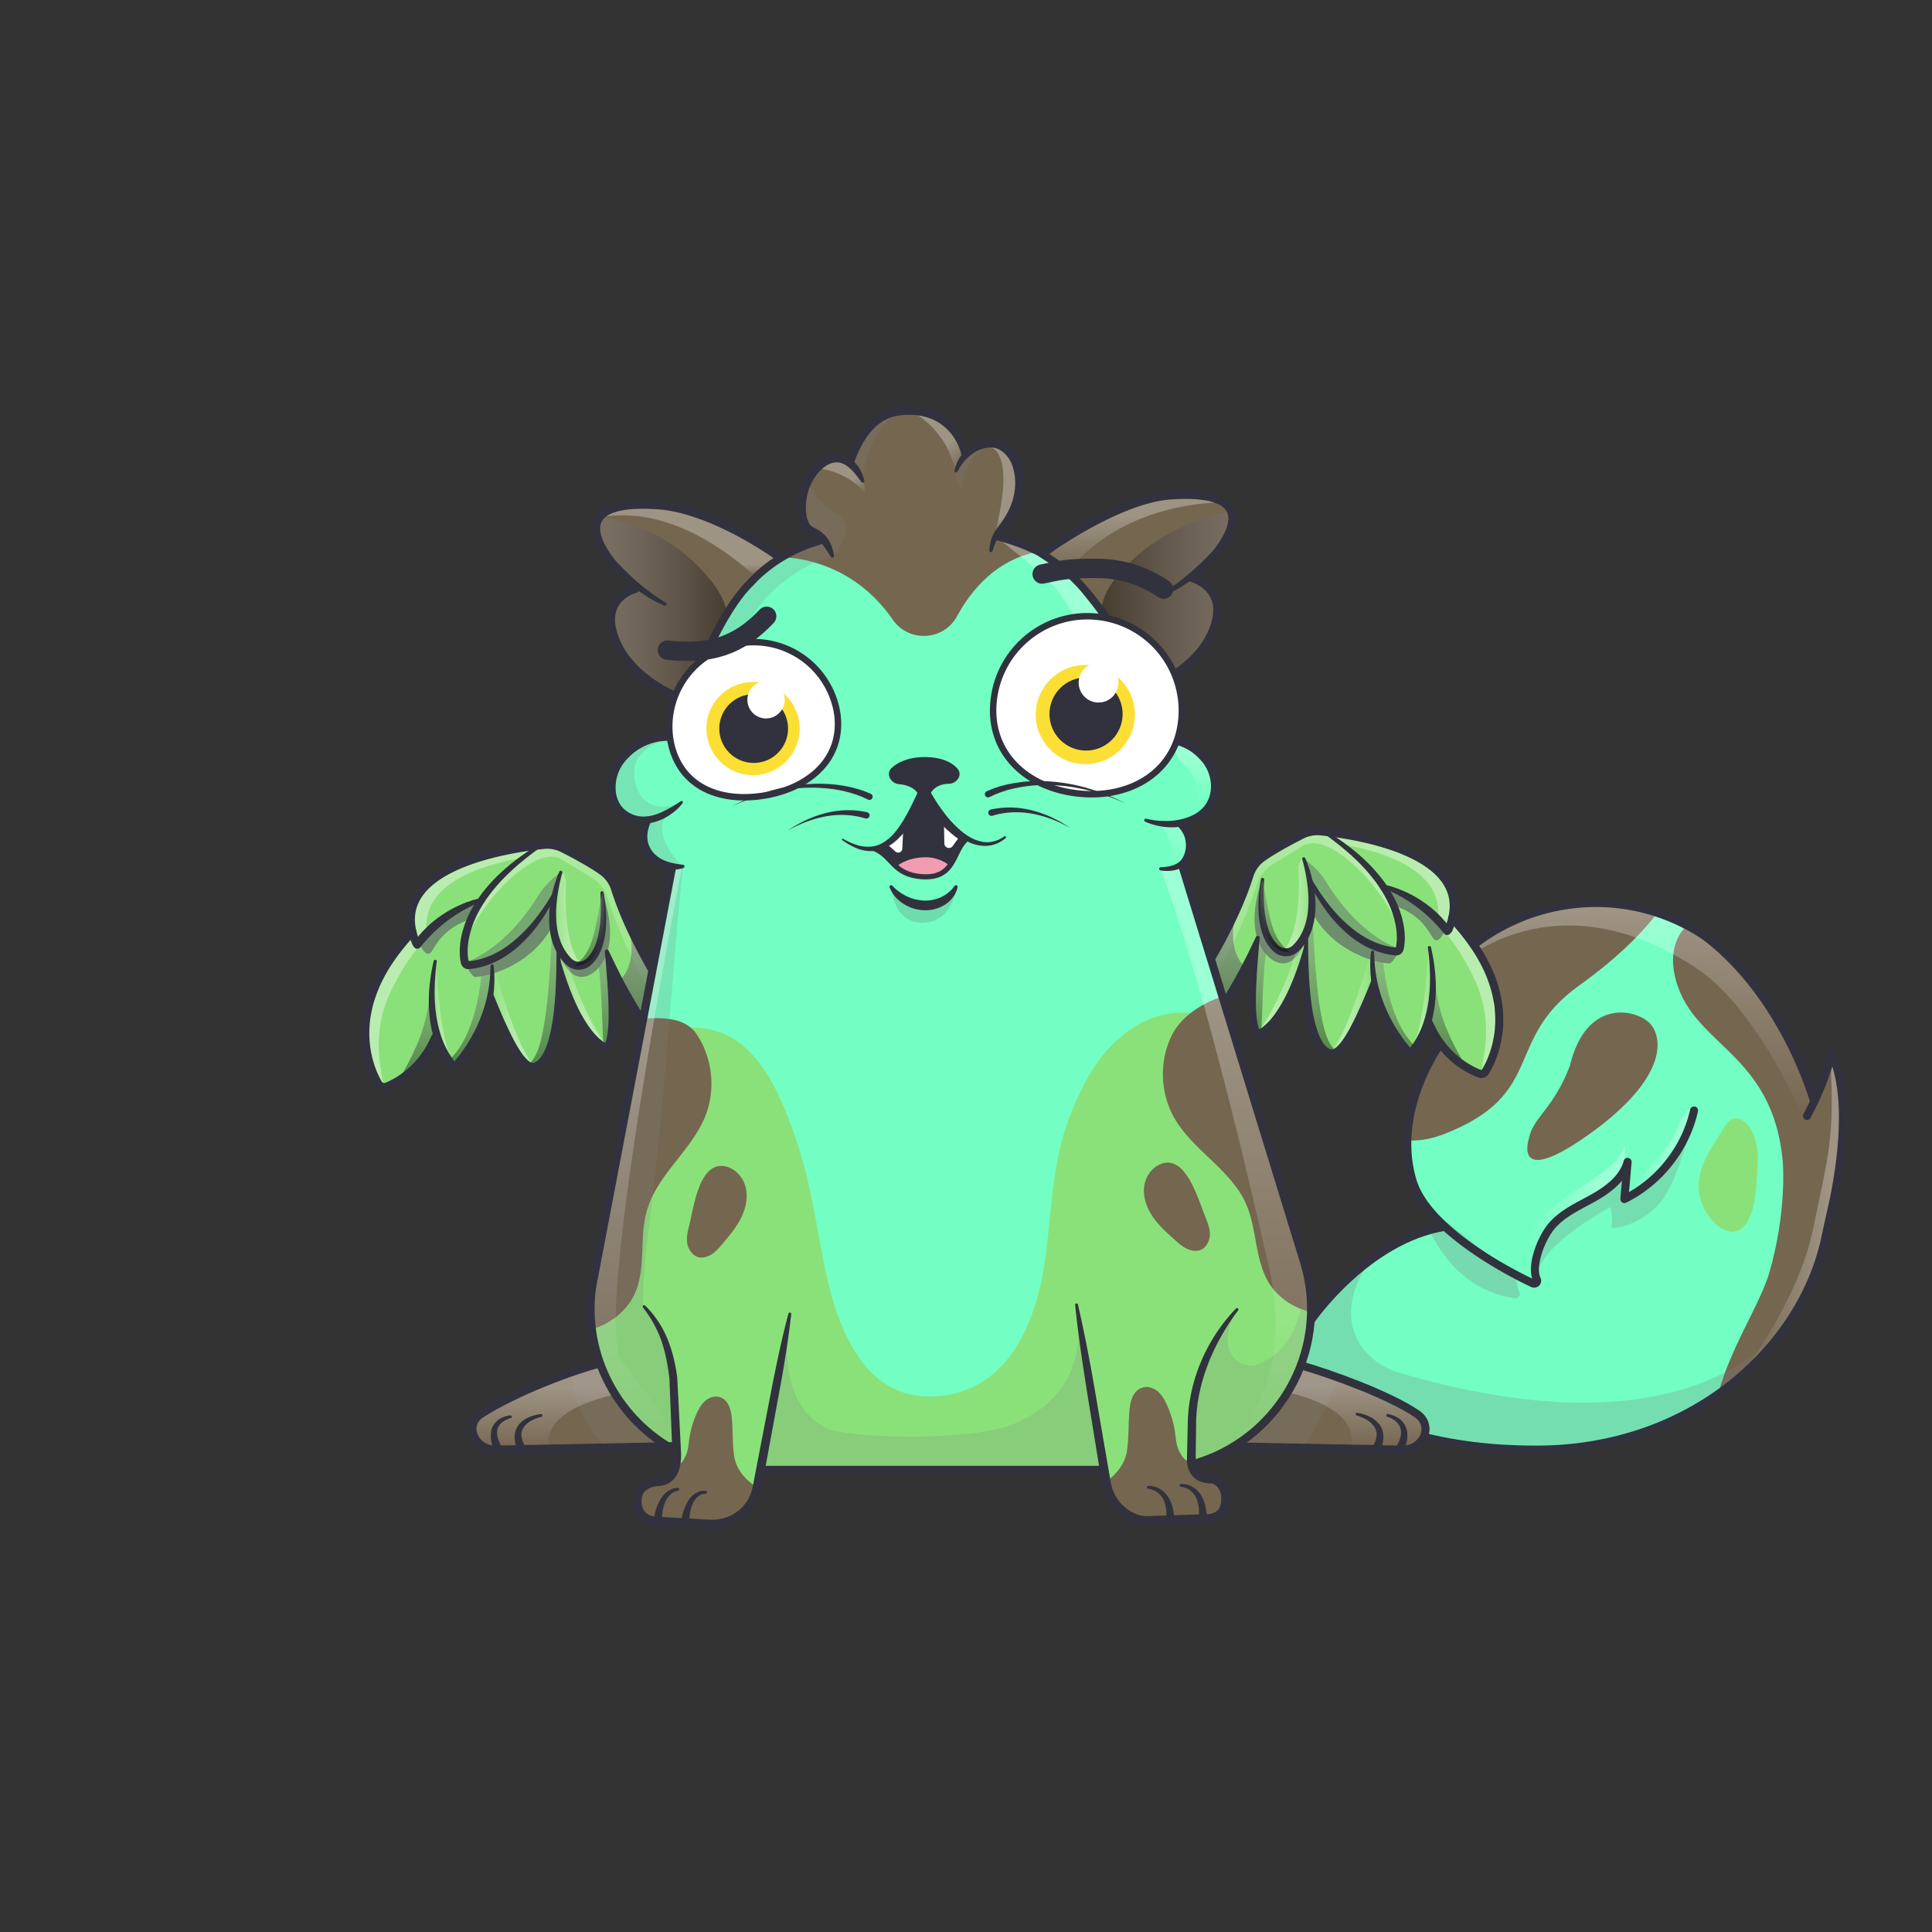 <svg xmlns="http://www.w3.org/2000/svg" viewBox="0 0 3000 3000" xmlns:xlink="http://www.w3.org/1999/xlink"><rect x="0" y="0" width="3000" height="3000" fill="#333333" stroke="none"/><g id="item_j"></g><g id="item_i"></g><g clip-path="url(#kittyClipPath)"><g id="tailFur"><clipPath id="tailFurClipPath"><path d="M2843.8 1635s-3.6 27-26.7 75.5c-31.4-98.7-91-197.3-168.6-256-1.8-1.3-4.6-3.2-8.3-5.6-161.3-100.9-374.7-31.8-447.1 144.2l-6.7 16c40.7-31.8 96.3-51.8 96.3-51.8s-19.9 27.2-35.1 47.6c-47.1 63-78 149.5-54.1 228.9 7.5 24.9 26.4 49 50.3 71-121.3 19.7-207.2 143.9-207.2 143.9l-116 136.8 169.4 35.3 96.5 3.5c51.6 15.5 117.1 26.6 199.1 26.6 242.5 0 413.1-159 449.1-329.9 2.8-13.4 5.7-26.8 8.8-40.1 11.3-49.6 34.4-173.2.3-245.9z" fill="none"></path></clipPath><defs><clipPath id="tailFur__b"><path fill="#73ffc3" d="M2282.7 1557.4s-19.9 27.2-35.1 47.6c-47.1 63-78 149.5-54.1 228.9 19.3 64.1 114.8 123.2 174.2 153q9.4 1.1 19.1 1.5a5 5 0 0 0-.4-1.4c-9.7-21.4 6.3-60.3 19-78 15.9-22.3 42.2-34.2 66.2-47.4s48.6-30.9 55.7-57.3l-5 57.7c37.9-18.6 69.3-49.7 89.3-86.9a198.4 198.4 0 0 0 18.5-49.1c-17.9-126-127-217.2-252.6-205.4-44.4 4.2-83.5 20.3-115.2 45.1 12.3-5.4 20.4-8.3 20.4-8.3z"></path></clipPath></defs><g clip-path="url(#tailFurClipPath)"><path fill="#73ffc3" d="M2842.9 2245.9H1904v-888.7h990.6l-51.7 888.7z"></path><path fill="#73ffc3" d="M2282.7 1557.4s-19.8 27.2-35.1 47.6c-47.1 63-78 149.5-54.2 228.9 19.3 64.1 114.8 123.2 174.3 153 6.2.7 12.6 1.2 19 1.5a3.7 3.7 0 0 0-.4-1.4c-9.7-21.4 6.3-60.3 19-78 16-22.3 42.2-34.3 66.3-47.5s48.6-30.8 55.7-57.3l-5.1 57.7c38-18.6 69.4-49.7 89.3-86.8a196.1 196.1 0 0 0 18.5-49.2c-17.9-126-127-217.1-252.5-205.4-44.4 4.2-83.5 20.4-115.2 45.2 12.3-5.4 20.4-8.3 20.4-8.3z"></path><path fill="#756650" d="M2437.8 1654.7c-25 66.4-57.8 81-63.5 112.5 0 0-27.1 78.6 89.7-3.4s120.5-144.1 100.8-171.3c-17.7-24.5-100.8-47.3-127 62.2z"></path><path fill="#8be179" d="M2645.9 1876c12 24 31.4 37.9 45.8 36.6s24.1-15.5 29.4-33.9 6.6-41.1 7.9-63.4c.6-10.3 1.2-20.8-.5-32.5s-6-24.8-12.8-34.1-17.9-14-25-11.3-12 10.4-16.4 18.2c-12.9 22.6-54.2 69.1-28.4 120.4z"></path><path fill="#756650" d="M2616.2 1211.5s84 141.3-164 318.7c-118.3 84.6-50.8 168.2-208.4 230.2-163.2 64.2-207.6-173 70.4-456s302-92.9 302-92.9zM2729.6 1395s-152.4 6-129.4 118 153 116.5 168.2 292.3c0 0 6.5 76.5-21.2 171.5-21 72-114 187.3-80 297.1 0 0 239-108.5 239-595.5 0-268.9-176.6-283.4-176.6-283.4z"></path><defs><clipPath id="tailShadowClipPath"><path d="M2843.8 1635s-3.6 27-26.7 75.5c-31.4-98.7-91-197.3-168.6-256-1.8-1.3-4.6-3.2-8.3-5.6-161.3-100.9-374.7-31.8-447.1 144.2l-6.7 16c40.7-31.8 96.3-51.8 96.3-51.8s-19.9 27.2-35.1 47.6c-47.1 63-78 149.5-54.1 228.9 7.5 24.9 26.4 49 50.3 71-121.3 19.7-207.2 143.9-207.2 143.9l-116 136.8 169.4 35.3 96.5 3.5c51.6 15.5 117.1 26.6 199.1 26.6 242.5 0 413.1-159 449.1-329.9 2.8-13.4 5.7-26.8 8.8-40.1 11.3-49.6 34.4-173.2.3-245.9z" fill="none"></path></clipPath><linearGradient id="tailShadowGradient" x1="2539.72" y1="1739.67" x2="2539.72" y2="1283.42" gradientUnits="userSpaceOnUse"><stop offset="0" stop-color="#fff" stop-opacity="0"></stop><stop offset=".72" stop-color="#fff"></stop></linearGradient><linearGradient id="tailShadowGradient2" x1="2371.12" y1="1885.86" x2="2523.5" y2="1885.86" href="#tailShadowGradient" xlink:href="#tailShadowGradient"></linearGradient><linearGradient id="tailShadowGradient3" x1="2703.65" y1="1891.5" x2="2893.32" y2="1891.5" href="#tailShadowGradient" xlink:href="#tailShadowGradient"></linearGradient><linearGradient id="tailShadowGradient4" x1="2524.03" y1="1787.87" x2="2627.37" y2="1787.87" href="#tailShadowGradient" xlink:href="#tailShadowGradient"></linearGradient></defs><g clip-path="url(#tailShadowClipPath)"><path fill="none" d="M2841.2 2267.2l-937.3-21.3 265.6-916 742.4 60-70.7 877.3z"></path></g><g clip-path="url(#tailShadowClipPath)" style="mix-blend-mode:multiply"><path d="M2010.4 2076.9s112.9-156 137.5-146.1c-100.8 117.4-26.2 185.8 23 200.3 199.6 59 530.9 111 665.9-164.6l-219 299.4-649.5-3z" fill="#7f7f7f" opacity=".25" style="mix-blend-mode:multiply"></path><path d="M2238 1890.9c-25.5 5.8-25 6.1-25 6.1 3.6 3.7 35.6 103.9 139.1 118.9a6.9 6.9 0 0 0 7.3-9.5c-2.3-5.3-4.4-13-5.7-24.1" fill="#7f7f7f" opacity=".3" style="mix-blend-mode:multiply"></path><path d="M2628.8 1731.1s-19.6 101.4-52.6 138.4a114.9 114.9 0 0 1-69.7 37.5 3.6 3.6 0 0 1-4-4.3c2.3-13-2.2-28.3-2.2-28.3s-121.7 64.6-113.7 115.6c0 0-16-71.9 67.7-119.2s69.7-65.3 69.7-65.3l-1.7 54.7c56.8-11.1 106.5-129.1 106.5-129.1z" fill="#7f7f7f" opacity=".25" style="mix-blend-mode:multiply"></path><path d="M2195.3 1591.4c1-5.3 4.5-9.8 8-13.8a191.2 191.2 0 0 1 106.3-60.8 3.6 3.6 0 0 1 2.9 6.4 173.3 173.3 0 0 0-31.4 31.3c-6.1 7.8-11.5 16.3-18.9 22.9-13.2 11.9-31.1 16.9-48.3 21.6" fill="#7f7f7f" opacity=".25" style="mix-blend-mode:multiply"></path></g><g clip-path="url(#tailShadowClipPath)" style="mix-blend-mode:overlay"><path d="M2262.3 1500s151.6-146.4 378 7.5c93 66.9 162 232.2 162 232.2l14.7-29.2-59.7-377.6-233.3-49.5-150.6 20.2z" opacity=".3" fill="url(#tailShadowGradient)" style="mix-blend-mode:overlay"></path><path d="M2374.2 1931.5c4.8-27.9 20.8-44.5 43-62s47.5-30.9 70-48c16-12.1 28.1-22.6 34.1-39.4a1.2 1.2 0 0 1 2.3.5l-.7 14.7a75.2 75.2 0 0 1-1 13.8 49.5 49.5 0 0 1-8.9 19.2c-24.8 34-74.1 40.5-103.1 71-18.7 19.7-26.5 47.5-26.4 74.2 0 4 2.9 16.3-2.6 14.8-3.7-1-8-8.8-8.7-14.2-2.1-14.8-.6-29.9 2-44.6z" opacity=".3" fill="url(#tailShadowGradient2)" style="mix-blend-mode:overlay"></path><path d="M2842.4 1647.5c5.9 118.9-1.6 137.7-27.2 261.3-20 96.7-86.2 192.2-111.5 226.7 40.5-19.6 59.6-30.7 86.7-66.6s47.7-76.5 65.6-117.8c13.7-31.6 26.1-64.1 32.6-97.9 3.9-20.2 5.7-40.9 4.2-61.4s-6.8-42.4-12-63.3l-12.9-51.9" opacity=".3" fill="url(#tailShadowGradient3)" style="mix-blend-mode:overlay"></path><path d="M2616.4 1728.1c2.5-3.2 6.3-6.7 10-5 3.4 12.3-2.5 25.1-8.3 36.4-10.6 20.5-21.6 41.3-37.9 57.6a149.8 149.8 0 0 1-30.6 23.5c-2.2 1.3-23.3 16.1-25.4 11.4-1.1-2.6 21.2-20.7 23-22.9 17.8-20.8 34.4-37.4 48.5-59.3 8-12.3 11.6-29.9 20.7-41.7z" opacity=".3" fill="url(#tailShadowGradient4)" style="mix-blend-mode:overlay"></path></g></g></g><g id="tail"><g fill="none" stroke="#31323d" stroke-linecap="round" stroke-width="12.5"><path d="M2817.2 1710.6c-31.3-98.7-91-197.4-168.7-256.1-1.8-1.3-4.6-3.2-8.3-5.6-161.3-100.9-374.7-31.8-447.1 144.2l-6.7 16c40.7-31.8 96.3-51.8 96.3-51.8s-19.9 27.2-35.1 47.6c-47.1 63-78 149.5-54.1 228.9 20.6 68.7 128.7 131.6 186.3 158.8 4.1 2 8.5-1.6 6.6-5.7-9.7-21.4 6.3-60.3 19-78 15.9-22.3 42.2-34.2 66.2-47.4s48.6-30.9 55.7-57.3l-5 57.7c37.9-18.6 69.3-49.7 89.3-86.9a198.2 198.2 0 0 0 18.9-50.6" stroke-linejoin="round"></path><path d="M2036.6 2048.8s85.9-124.2 207.2-143.9" stroke-miterlimit="10"></path><path d="M2186.4 2224.4c51.6 15.5 117.1 26.6 199.1 26.6 242.5 0 413.1-159 449.1-329.9 2.8-13.4 5.7-26.8 8.8-40.1 11.5-49.7 34.6-173.3.4-246 0 0-4.8 35.4-37.9 97.8" stroke-linejoin="round"></path></g></g></g><g id="item_h"></g><g id="wild"><defs><linearGradient id="wild__a" x1="1105.96" x2="569.64" y1="1498.19" y2="1498.19" gradientUnits="userSpaceOnUse"><stop offset="0" stop-color="#fff" stop-opacity="0"></stop><stop offset="0" stop-color="#fff" stop-opacity="0"></stop><stop offset=".12" stop-color="#fff" stop-opacity=".26"></stop><stop offset=".24" stop-color="#fff" stop-opacity=".49"></stop><stop offset=".36" stop-color="#fff" stop-opacity=".67"></stop><stop offset=".46" stop-color="#fff" stop-opacity=".81"></stop><stop offset=".56" stop-color="#fff" stop-opacity=".92"></stop><stop offset=".65" stop-color="#fff" stop-opacity=".98"></stop><stop offset=".72" stop-color="#fff"></stop></linearGradient><linearGradient id="wild__c" x1="858.31" x2="904.15" y1="1427.77" y2="1427.77" href="#wild__a" xlinkHhref="#wild__a"></linearGradient><linearGradient id="wild__b" x1="706.85" x2="706.85" y1="1657.93" y2="1658.64" gradientUnits="userSpaceOnUse"><stop offset="0" stop-color="gray"></stop><stop offset=".14" stop-color="#797979"></stop><stop offset=".35" stop-color="#646464"></stop><stop offset=".6" stop-color="#434343"></stop><stop offset=".89" stop-color="#141414"></stop><stop offset="1"></stop></linearGradient><linearGradient id="wild__d" x1="650.86" x2="650.86" y1="1505.2" y2="1668.22" href="#wild__b" xlinkHhref="#wild__b"></linearGradient><linearGradient id="wild__e" x1="1034.1" x2="1034.1" y1="1428.77" y2="1695.9" href="#wild__b" xlinkHhref="#wild__b"></linearGradient><linearGradient id="wild__f" x1="842.74" x2="842.74" y1="1438.65" y2="1656.62" href="#wild__b" xlinkHhref="#wild__b"></linearGradient><linearGradient id="wild__g" x1="730.88" x2="730.88" y1="1492.76" y2="1653.55" gradientTransform="translate(-21.2 10.1) rotate(-0.8)" href="#wild__b" xlinkHhref="#wild__b"></linearGradient><linearGradient id="wild__h" x1="938.08" x2="938.08" y1="1469.82" y2="1629.22" href="#wild__b" xlinkHhref="#wild__b"></linearGradient><linearGradient id="wild__i" x1="671.03" x2="703.15" y1="1570.42" y2="1570.42" href="#wild__a" xlinkHhref="#wild__a"></linearGradient><linearGradient id="wild__j" x1="763.99" x2="830.79" y1="1577.67" y2="1577.67" href="#wild__a" xlinkHhref="#wild__a"></linearGradient><linearGradient id="wild__k" x1="867.7" x2="940.3" y1="1553.55" y2="1553.55" href="#wild__a" xlinkHhref="#wild__a"></linearGradient><linearGradient id="wild__l" x1="915.07" x2="915.07" y1="1386.48" y2="1499.67" href="#wild__b" xlinkHhref="#wild__b"></linearGradient><linearGradient id="wild__m" x1="3877.48" x2="3340.79" y1="1477.63" y2="1477.63" gradientTransform="matrix(-1, 0, 0, 1, 5666.83, 0)" href="#wild__a" xlinkHhref="#wild__a"></linearGradient><linearGradient id="wild__n" x1="3629.83" x2="3675.67" y1="1406.77" y2="1406.77" gradientTransform="matrix(-1, 0, 0, 1, 5666.83, 0)" href="#wild__a" xlinkHhref="#wild__a"></linearGradient><linearGradient id="wild__o" x1="3478.36" x2="3478.36" y1="1636.93" y2="1637.64" gradientTransform="matrix(-1, 0, 0, 1, 5666.83, 0)" href="#wild__b" xlinkHhref="#wild__b"></linearGradient><linearGradient id="wild__p" x1="3422.38" x2="3422.38" y1="1484.2" y2="1647.22" gradientTransform="matrix(-1, 0, 0, 1, 5666.83, 0)" href="#wild__b" xlinkHhref="#wild__b"></linearGradient><linearGradient id="wild__q" x1="3805.62" x2="3805.62" y1="1407.77" y2="1674.9" gradientTransform="matrix(-1, 0, 0, 1, 5666.83, 0)" href="#wild__b" xlinkHhref="#wild__b"></linearGradient><linearGradient id="wild__r" x1="3614.26" x2="3614.26" y1="1417.65" y2="1635.62" gradientTransform="matrix(-1, 0, 0, 1, 5666.83, 0)" href="#wild__b" xlinkHhref="#wild__b"></linearGradient><linearGradient id="wild__s" x1="3502.43" x2="3502.43" y1="1509.44" y2="1670.23" gradientTransform="matrix(-1, -0.01, -0.01, 1, 5688.05, 10.1)" href="#wild__b" xlinkHhref="#wild__b"></linearGradient><linearGradient id="wild__t" x1="3709.6" x2="3709.6" y1="1448.82" y2="1608.22" gradientTransform="matrix(-1, 0, 0, 1, 5666.83, 0)" href="#wild__b" xlinkHhref="#wild__b"></linearGradient><linearGradient id="wild__u" x1="3442.55" x2="3474.67" y1="1549.42" y2="1549.42" gradientTransform="matrix(-1, 0, 0, 1, 5666.83, 0)" href="#wild__a" xlinkHhref="#wild__a"></linearGradient><linearGradient id="wild__v" x1="3535.51" x2="3602.31" y1="1556.67" y2="1556.67" gradientTransform="matrix(-1, 0, 0, 1, 5666.83, 0)" href="#wild__a" xlinkHhref="#wild__a"></linearGradient><linearGradient id="wild__w" x1="3639.22" x2="3711.81" y1="1532.55" y2="1532.55" gradientTransform="matrix(-1, 0, 0, 1, 5666.83, 0)" href="#wild__a" xlinkHhref="#wild__a"></linearGradient><linearGradient id="wild__x" x1="3686.59" x2="3686.59" y1="1365.48" y2="1478.67" gradientTransform="matrix(-1, 0, 0, 1, 5666.83, 0)" href="#wild__b" xlinkHhref="#wild__b"></linearGradient></defs><g><path fill="#8be179" d="M1106 1645.2s-112.2-141.5-150.8-264.6a53.9 53.9 0 0 0-20.9-28.5c-11.2-7.8-29.6-19-60-34.5a54.9 54.9 0 0 0-30.6-5.6c-54.9 5.8-227.8 32.4-203.4 135h.1c-129 136.1-48.2 243.1-48.2 243.1s60.3-14.5 85.1-83l.5-2c5.3 18.7 14.1 36.7 27.6 52.2 0 0 46-44.8 56.8-116.6l.5 1.3s36 115.3 64.8 114.5c0 0 45 5.4 39.8-166.1v-.2c29.4 124.7 75 137.2 75 137.2 20.1-24.7 0-150.3 0-150.3 39.4 117.7 148.3 218.3 148.3 218.3z"></path><path style="mix-blend-mode:overlay" fill="url(#wild__a)" d="M934.3 1352.1c-11.1-7.8-29.6-19-60-34.5a54.5 54.5 0 0 0-30.5-5.6c-55 5.8-227.9 32.4-203.5 135h.1c-101.4 107-69.3 201.2-51.5 235.9a3 3 0 0 0 5.7-1.8c-4.6-29.7-16.4-80.1 11.1-139.2 24-51.7 67.5-115.6 140-143.4l1.6-2.3c-53.5 16-85.1 45.7-85.1 45.7-3.8-69.6 82.4-97.2 141.6-108.4 2-.4-31.1 25.4-52.6 58.7-23.9 37.1-21.9 55.3-20.8 53.2 38-71.3 109.2-133.1 143.1-110.2l46 28.1a54.4 54.4 0 0 1 23.4 29.3c51.8 156.8 149 270.3 156.1 276.2l7-23.7s-112.2-141.5-150.8-264.6a53.9 53.9 0 0 0-20.9-28.4z" opacity=".4"></path><path style="mix-blend-mode:overlay" fill="url(#wild__c)" d="M878.9 1371.2c-1.5 27.2-2.4 98.8 25.3 129.3l-9 2.5s-64-26.1-23.4-150.4a24.4 24.4 0 0 1 7.1 18.6z" opacity=".4"></path><path style="mix-blend-mode:multiply" fill="#585666" d="M650.7 1463s7 19.7 15.4 18 12.1-37.9 70.1-55.9c0 0 16.5-25.1 18.7-28.9 0 0-43.5 10.5-104.5 59.8z" opacity=".6"></path><path fill="#31323d" d="M750.3 1398.8l-7.2 3.1c-2.3 1-4.8 1.9-7.1 3.1l-6.9 3.4-1.8.8-1.7.9-3.3 1.9-3.4 1.8-1.7 1-1.6 1-6.6 4-1.6 1-1.6 1.1-3.1 2.2-3.2 2.2-3.1 2.2a244.6 244.6 0 0 0-23.2 19.8c-3.7 3.5-7.1 7.2-10.6 10.9l-5 5.7c-.8 1-1.6 1.9-2.3 2.9l-1.2 1.4-1.1 1.4-.2.2a6.1 6.1 0 0 1-8.7 1.1 6.2 6.2 0 0 1-1.5-8.2l1.2-1.9 1.2-1.7a40.8 40.8 0 0 1 2.5-3.3c1.6-2.2 3.4-4.3 5.1-6.4l2.8-3.1 2.7-2.9 2.9-2.9 1.5-1.5 1.4-1.4a177.2 177.2 0 0 1 25.7-20 173.2 173.2 0 0 1 28.6-15l3.7-1.6 1.9-.8 1.9-.6 7.7-2.6a67.3 67.3 0 0 1 7.7-2.1l7.8-1.9a2.5 2.5 0 0 1 1.6 4.7z"></path><path style="mix-blend-mode:multiply" fill="#585666" d="M723.7 1443s-13.6 47.8 10.9 72.3c0 0 1.3 1.6 2.1 1.6 16.2.6 86.3-14.7 120.8-78.2 0 0 5.5 51.4 29.9 72.3 12.1 10.3 27.3 6.2 38.8-4.8 16.7-15.9 31.9-49.5 10.8-116.1 0 0 9.7 99.6-38.5 113.4 0 0-46.7-18.4-39.3-110.7 0 0-68.7 110-131 99.7 0 0-12-3.5-4.5-49.5z" opacity=".6"></path><path style="mix-blend-mode:multiply" fill="url(#wild__b)" d="M706.5 1657.9a2.3 2.3 0 0 0 .7.7" opacity=".4"></path><path style="mix-blend-mode:multiply" fill="url(#wild__d)" d="M672.1 1505.2c-7.6 70.9-11.2 97.5-47.7 163 14.3-4.8 32.2-3.6 52.9-61-7.8-30.5-8.7-65-5.2-102z" opacity=".4"></path><path style="mix-blend-mode:multiply" fill="url(#wild__e)" d="M1090.6 1695.5l16.4-52.3c-47.5-32.5-109.5-164.7-133.6-214.4 21.8 71.2-12.2 94-12.2 94 3.2 21 131.2 182.6 129.4 172.7z" opacity=".6"></path><path style="mix-blend-mode:multiply" fill="url(#wild__f)" d="M836.6 1656.6s34.7-19.7 30.1-182.3c-1.8-3.7-9.2-35.6-9.2-35.6-4.4 91.5-10 202.7-39.1 214.7" opacity=".4"></path><path style="mix-blend-mode:multiply" fill="url(#wild__g)" d="M710.2 1653.9s51.9-61.9 53.8-161.4h-14.4c-7 104-38.4 140.6-51.5 152.7-1.5 1.5 3.7 6.6 5.8 7.1z" opacity=".4"></path><path style="mix-blend-mode:multiply" fill="url(#wild__h)" d="M925 1469.8c8.5 2.7 13.8-.8 18.8 5.9 0 0 15.8 115.4 1.1 147.6s-4.2-73.7-19.9-153.5z" opacity=".4"></path><path style="mix-blend-mode:overlay" fill="url(#wild__i)" d="M695 1642.9l8.2 2.3c-15.7-17.2-23.3-97.9-25.9-149.6 0 0-22.5 75.5 17.7 147.3z" opacity=".4"></path><path style="mix-blend-mode:overlay" fill="url(#wild__j)" d="M830.8 1656.2l-12.7-2.7c-14.5-7.1-34.2-56.2-53.7-106-1.5-12.6 1.7-34.8 2.2-48.4 0 0 34.9 130.1 64.2 157.1z" opacity=".4"></path><path style="mix-blend-mode:overlay" fill="url(#wild__k)" d="M940.3 1622.6l-17.1-11.9c-14.6-7.1-42-68.2-55.5-124.5 5.7-3 4.3-2 12.2 1.8 0 0 17.6 72 60.4 134.6z" opacity=".4"></path><path style="mix-blend-mode:multiply" fill="#585666" d="M835.1 1391.8c-17.3 28.1-53.4 77.2-106.9 100.7 0 0 8.2 14.7 63.1-19.7s79.5-118.2 79.5-118.2a121.9 121.9 0 0 0-35.7 37.2z" opacity=".4"></path><path fill="none" stroke="#31323d" stroke-linecap="round" stroke-linejoin="round" stroke-width="12.5" d="M1106 1645.2s-112.2-141.5-150.8-264.6a53.9 53.9 0 0 0-20.9-28.5c-11.2-7.8-29.6-19-60-34.5a54.5 54.5 0 0 0-30.5-5.6c-58 6.1-247.1 35.4-197.6 152.4"></path><path fill="#31323d" d="M678.2 1493c-.9 7-1.7 14.1-2.2 21.1s-1 14.2-1.1 21.2 0 14.1.4 21.1c.1 1.8.3 3.5.4 5.3s.3 3.5.5 5.2.3 3.5.6 5.2.4 3.5.7 5.2a175.7 175.7 0 0 0 4.2 20.4 144.8 144.8 0 0 0 6.4 19.6 137.3 137.3 0 0 0 9.2 18.4l2.7 4.3c.9 1.5 1.9 2.8 2.9 4.2s2 2.7 3 4.1l.8 1h.1l-.2-.2a1.6 1.6 0 0 0-.9-.3 1.1 1.1 0 0 0-.8.2c-.2 0-.3.2-.4.3l.3-.3.4-.4 3.3-4c2.2-2.6 4.4-5.4 6.5-8.2 4.1-5.5 8.1-11.3 11.7-17.2s7.1-12 10.3-18.2 6-12.6 8.6-19.1 4.9-13 6.9-19.7 3.6-13.5 5-20.4 2.3-13.8 3-20.8l.4-5.3c.2-1.7.2-3.5.4-5.3.2-3.5.2-7 .3-10.6a2.6 2.6 0 0 1 2.6-2.4 2.5 2.5 0 0 1 2.4 2.3 174.3 174.3 0 0 1 1.1 21.7 201.2 201.2 0 0 1-1.4 21.9c-1 7.2-2.2 14.5-3.9 21.6s-3.9 14.2-6.3 21.1a230.4 230.4 0 0 1-18.9 39.7A200.6 200.6 0 0 1 725 1644q-3.3 4.5-6.9 8.7l-3.6 4.2-.5.5-.2.3h-.1l-.3.3a9.2 9.2 0 0 1-2.5 1.9 10.9 10.9 0 0 1-6.1 1.3 10.7 10.7 0 0 1-5.8-2.2l-1.1-1-.6-.6v-.2h-.1l-.9-1.1c-1.1-1.5-2.3-3-3.3-4.5s-2.2-3.1-3.2-4.7-2-3.2-2.9-4.8a129.2 129.2 0 0 1-9.7-20.2 162.6 162.6 0 0 1-6.4-21.3 180.4 180.4 0 0 1-3.7-21.8c-.2-1.8-.4-3.6-.5-5.4s-.3-3.7-.4-5.5-.2-3.7-.2-5.5-.1-3.6-.1-5.5c-.1-7.3.1-14.5.7-21.8a291.2 291.2 0 0 1 6.8-42.8 2.5 2.5 0 0 1 3-1.9 2.5 2.5 0 0 1 1.9 2.8z"></path><path fill="#31323d" d="M765 1541.4q6.3 15.6 12.9 31.2c2.2 5.1 4.4 10.3 6.8 15.4s4.6 10.1 7.1 15.1c4.9 10 10 19.9 16 28.9a81.9 81.9 0 0 0 9.7 12.4 23.4 23.4 0 0 0 5.3 4.4 9.4 9.4 0 0 0 4.5 1.6h1l.8-.2 1.7-.6a17.3 17.3 0 0 0 3.8-2.4 32 32 0 0 0 6.7-7.8c4-6.2 6.9-13.4 9.3-20.8 4.8-15 7.3-30.9 9.3-46.9.9-8 1.6-16 2.2-24.1s1-16.2 1.2-24.3c.7-16.3.8-32.5.9-48.9a2.5 2.5 0 0 1 2.5-2.5 2.4 2.4 0 0 1 2.4 2.3c1.6 16.3 2.5 32.7 2.9 49.2s0 32.9-1.3 49.4c-.7 8.2-1.6 16.5-3 24.7a214.1 214.1 0 0 1-5.5 24.7 109.7 109.7 0 0 1-4.4 12.1 88.2 88.2 0 0 1-6.1 11.8 48.4 48.4 0 0 1-9.2 10.7 26.6 26.6 0 0 1-6.5 4.1 17.2 17.2 0 0 1-4 1.4l-2.2.5h-2.1a20.8 20.8 0 0 1-6.3-1 24.2 24.2 0 0 1-5.1-2.5 41.2 41.2 0 0 1-7.7-6.3 92.4 92.4 0 0 1-11-14.5c-3.1-5-5.9-10.1-8.5-15.3s-5-10.4-7.2-15.6-4.4-10.6-6.4-16-3.9-10.7-5.7-16.1c-3.5-10.8-6.9-21.6-9.5-32.8a2.4 2.4 0 0 1 1.8-3 2.5 2.5 0 0 1 2.9 1.5zM644.9 1451.4a358.8 358.8 0 0 0-30.5 37 251.6 251.6 0 0 0-23.9 41.1c-.9 1.7-1.5 3.6-2.3 5.4l-2.3 5.5-2 5.5-1 2.8-.9 2.8-1.8 5.7-1.5 5.7-.7 2.9-.6 2.8-1.2 5.8a182.1 182.1 0 0 0-2.6 23.4 152.2 152.2 0 0 0 .8 23.4 154.5 154.5 0 0 0 11.8 45.3c1.6 3.5 3.3 7 5.1 10.4l1.4 2.5a3.9 3.9 0 0 0 .8 1 4 4 0 0 0 2.2 1.2 4.2 4.2 0 0 0 2.5-.2h.3l.3-.2.7-.3 1.3-.5 2.6-1.3c3.5-1.6 6.9-3.5 10.3-5.4a141.5 141.5 0 0 0 18.9-13.6l2.2-1.9 2.1-2a54 54 0 0 0 4.2-4.1l4-4.2 3.8-4.4a141.9 141.9 0 0 0 13.2-19.2c.9-1.7 2-3.3 2.8-5.1l2.5-5.2c1-1.7 1.7-3.5 2.6-5.3a46.3 46.3 0 0 1 3.1-5.1l.2-.3a5.1 5.1 0 0 1 7.1-1.3 5.2 5.2 0 0 1 2.1 5 62.3 62.3 0 0 1-1.5 6.2 61.3 61.3 0 0 1-2.2 6c-1.8 3.8-3.6 7.7-5.7 11.4a142.3 142.3 0 0 1-14.3 21.1 147.1 147.1 0 0 1-38.7 32.9c-3.7 2.1-7.4 4.1-11.3 5.9l-2.9 1.4-1.5.6-.7.3-.4.2h-.2l-.3.2a18 18 0 0 1-9.5.8 16.7 16.7 0 0 1-8.4-4.4 15.7 15.7 0 0 1-3-3.8l-1.6-2.8c-2-3.7-3.8-7.6-5.6-11.5a168.3 168.3 0 0 1-12.8-48.8 178.3 178.3 0 0 1-.8-25.3 209.5 209.5 0 0 1 2.8-25.1l1.3-6.2.6-3.1.8-3.1c.6-2 1-4 1.6-6.1l1.9-6 .9-3 1.1-2.9 2.2-5.9 2.4-5.8c.8-2 1.5-3.9 2.4-5.8a273.2 273.2 0 0 1 25.1-43.2 373.6 373.6 0 0 1 31.6-38.3 6.4 6.4 0 0 1 8.9-.3 6.3 6.3 0 0 1 .2 8.9zM864.8 1385.1a232.1 232.1 0 0 1-11.8 24 251.3 251.3 0 0 1-14.3 22.5 216.6 216.6 0 0 1-36 40 168.6 168.6 0 0 1-22.2 15.9 130.9 130.9 0 0 1-24.9 11.5 120.2 120.2 0 0 1-27.1 5.8h-3.3a13.8 13.8 0 0 1-3.4-1.2 12.2 12.2 0 0 1-4.9-4.9 13.2 13.2 0 0 1-1.1-2.8c-.1-.6-.3-1.3-.4-1.9s-.5-2.4-.7-3.6a85.2 85.2 0 0 1-.8-14.2 119.8 119.8 0 0 1 3.7-27.4 154.9 154.9 0 0 1 9.1-25.8c7.5-16.6 17.8-31.6 29.3-45.3a263 263 0 0 1 18.4-19.6c6.5-6.1 13.1-12 20.1-17.6a372.4 372.4 0 0 1 43.7-30.1 2.5 2.5 0 0 1 3.4.9 2.4 2.4 0 0 1-.7 3.3 478.7 478.7 0 0 0-41.1 32.3c-6.4 5.8-12.7 11.7-18.7 17.9s-11.7 12.8-17 19.5a213.8 213.8 0 0 0-14.8 20.9 180.5 180.5 0 0 0-11.9 22.6 145.8 145.8 0 0 0-8 23.9 109.3 109.3 0 0 0-3.2 24.7 69 69 0 0 0 .8 12.1 23.3 23.3 0 0 0 .5 2.8l.3 1.3v.3l-.3-.3h-.3a106.9 106.9 0 0 0 24.4-5c15.8-5.2 30.6-13.8 43.8-24.5a226.1 226.1 0 0 0 35.9-36.6c5.4-6.8 10.6-13.8 15.3-21 2.5-3.6 4.8-7.2 7-11s4.5-7.4 6.5-11.2h.1a2.4 2.4 0 0 1 3.3-1.1 2.5 2.5 0 0 1 1.3 2.9z"></path><path fill="#31323d" d="M937.3 1386.2a266.8 266.8 0 0 1 3.9 36.9c.2 12.5-.5 25.1-3.4 37.7-.3 1.5-.8 3.1-1.2 4.6a36.4 36.4 0 0 1-1.4 4.7c-.5 1.5-1 3.1-1.6 4.6l-2 4.5a65.6 65.6 0 0 1-11.3 16.7l-1.8 1.8-1 .9-1.1.9-1.1.9-1.2.8a22 22 0 0 1-2.6 1.5 28.3 28.3 0 0 1-22.6 1.3 27.4 27.4 0 0 1-9.9-6.1l-.9-.9-.9-1-1.7-1.8-1.6-1.8-1.6-1.9-1.5-2-.8-1-.7-1-2.7-4.2a96.1 96.1 0 0 1-8.3-17.8 120.5 120.5 0 0 1-5.6-37.9 168.3 168.3 0 0 1 1.1-18.9c.8-6.3 1.9-12.4 3.2-18.5s3-12.1 4.9-18.1c.9-2.9 2-5.9 3-8.8s2.3-5.7 3.6-8.6a2.5 2.5 0 0 1 4.7 1.7q-1.4 4.2-2.4 8.7c-.7 2.9-1.4 5.8-2 8.8-1.2 5.9-2.3 11.8-3.1 17.8a175.9 175.9 0 0 0-1.8 17.8 151 151 0 0 0-.2 17.8 144.5 144.5 0 0 0 1.8 17.4 105.2 105.2 0 0 0 4.4 16.7 82.7 82.7 0 0 0 7.3 15.3l2.3 3.5.6.9.7.8 1.3 1.7 1.3 1.6a10.7 10.7 0 0 0 1.4 1.6l1.4 1.5.7.8.7.7a16.4 16.4 0 0 0 12.1 4.6 16 16 0 0 0 6.4-1.7l1.5-.8.7-.4.7-.6.6-.5.8-.6 1.4-1.4a55.8 55.8 0 0 0 9.6-13.3 86.3 86.3 0 0 0 6.1-16.1 162.5 162.5 0 0 0 5.2-35.1c.6-12 .2-24.1-.4-36.2a2.5 2.5 0 0 1 5-.5z"></path><path fill="#31323d" d="M1086.4 1700c-4.2-3.9-8.1-7.8-12.1-11.8s-7.8-8-11.6-12.1c-7.7-8.2-15.2-16.5-22.4-25s-14.4-17.2-21.3-26-13.5-17.8-20-26.9-12.8-18.5-18.8-27.9-11.7-19.2-17-29.2l-3.8-7.5-3.6-7.6c-1.3-2.5-2.4-5.1-3.5-7.7s-2.3-5.2-3.2-7.8l-3-7.9-1.3-4c-.4-1.4-.9-2.7-1.3-4.1l-1.2-4-1.1-4.1c-.7-2.7-1.3-5.5-1.9-8.2l6-1.5c2.9 12.8 5 25.7 6.9 38.6.9 6.5 1.8 13 2.4 19.5s1.4 13.1 1.8 19.6a308.7 308.7 0 0 1 .5 39.7 129.7 129.7 0 0 1-2.6 20.3c-.4 1.7-1 3.5-1.4 5.2a26.7 26.7 0 0 1-.9 2.6l-.5 1.3-.6 1.4-1.3 2.6-.5.9a6.9 6.9 0 0 1-1.1 1.3 8.6 8.6 0 0 1-2.7 2 9.4 9.4 0 0 1-6.4.8l-1.5-.4-.8-.3-.3-.2-1.2-.7c-12.9-7.4-21.6-18.2-29.4-29.2s-13.6-23.1-18.9-35.2a375.4 375.4 0 0 1-22-75.6 2.5 2.5 0 0 1 2-2.9 2.5 2.5 0 0 1 2.9 1.7c7.2 24.9 15.5 49.5 26.4 72.6a217.2 217.2 0 0 0 19 32.8l2.8 3.8 2.9 3.6c1.9 2.4 4.1 4.6 6.2 6.8s4.4 4.2 6.7 6l.9.8.9.6 1.8 1.3 1.8 1.1 1.8 1.1.9.5h-.3a2.5 2.5 0 0 0-1.7.2 1.8 1.8 0 0 0-.7.5c-.2.2-.5.8-.3.2l.9-1.7.3-.9.4-1c.2-.6.5-1.2.7-2s.8-2.7 1-4.2a121.7 121.7 0 0 0 2.4-18.4c.5-6.2.5-12.6.5-19s-.1-12.8-.3-19.3c-1-25.7-3.3-51.5-5.5-77.3a3.1 3.1 0 0 1 2.8-3.4 3.3 3.3 0 0 1 3.1 1.7v.2c4.9 9.9 9.5 19.8 14.4 29.6s9.8 19.6 15.2 29.1 10.7 19.1 16.5 28.4l2.1 3.6 2.2 3.4 4.5 7c3 4.5 6 9.1 9.2 13.6 6.3 9 12.8 17.9 19.6 26.5s13.7 17.2 20.9 25.6 14.5 16.5 22 24.5c3.7 4 7.5 8 11.4 11.9s7.8 7.8 11.7 11.5a6.2 6.2 0 1 1-8.5 9.1z"></path><path style="mix-blend-mode:multiply" fill="url(#wild__l)" d="M934.8 1386.5c3.3 7.2 2.8 13.7 3.3 24 0 0 4.8 91.5-46.2 89.1 29.3-21.1 31.5-52.1 42.9-113.1z" opacity=".4"></path><path fill="#8be179" d="M1789.3 1624.2s112.2-141.5 150.8-264.6a53.9 53.9 0 0 1 20.9-28.5c11.2-7.8 29.6-19 60-34.5a55 55 0 0 1 30.6-5.6c54.9 5.8 227.8 32.4 203.4 135h-.1c129 136.1 48.3 243.1 48.3 243.1s-60.4-14.5-85.2-83l-.5-2c-5.3 18.7-14.1 36.7-27.6 52.2 0 0-46-44.8-56.8-116.6l-.4 1.3s-36 115.3-64.9 114.5c0 0-45 5.4-39.8-166.1v-.2c-29.3 124.7-74.9 137.2-74.9 137.2-20.1-24.7 0-150.3 0-150.3-39.5 117.7-148.4 218.3-148.4 218.3z"></path><path style="mix-blend-mode:overlay" fill="url(#wild__m)" d="M1961 1331.1c11.2-7.8 29.6-19 60-34.5a55 55 0 0 1 30.6-5.6c54.9 5.8 227.8 32.4 203.4 135h-.1c107 112.8 66.1 208.5 49.5 237.5a2 2 0 0 1-3.7-1.3c3.5-28.1 18.3-78.2-11-141.3-24.1-51.7-67.6-115.6-140-143.4l-1.7-2.3c53.5 16 85.2 45.7 85.2 45.7 3.7-69.6-82.5-97.2-141.7-108.4-2-.4 31.1 25.4 52.6 58.7 23.9 37.1 21.9 55.3 20.8 53.2-38-71.3-109.2-133.1-143.1-110.2l-46 28.1a54.4 54.4 0 0 0-23.4 29.3c-51.8 156.8-149 270.3-156.1 276.2l-7-23.7s112.2-141.5 150.8-264.6a53.9 53.9 0 0 1 20.9-28.4z" opacity=".4"></path><path style="mix-blend-mode:overlay" fill="url(#wild__n)" d="M2016.4 1350.2c1.5 27.2 2.4 98.8-25.2 129.3l9 2.5s63.9-26.1 23.3-150.4a24.4 24.4 0 0 0-7.1 18.6z" opacity=".4"></path><path style="mix-blend-mode:multiply" fill="#585666" d="M2244.7 1442s-7 19.7-15.5 18-12-37.9-70-55.9c0 0-16.5-25.1-18.8-28.9 0 0 43.5 10.5 104.5 59.8z" opacity=".6"></path><path fill="#31323d" d="M2146.4 1373l7.8 1.9a75.1 75.1 0 0 1 7.8 2.1l7.6 2.6 1.9.6 1.9.8 3.7 1.6a173.2 173.2 0 0 1 28.6 15 177.2 177.2 0 0 1 25.7 20l1.5 1.4 1.4 1.5 2.9 2.9 2.7 2.9 2.8 3.1c1.7 2.1 3.5 4.2 5.2 6.4l2.4 3.3 1.2 1.7 1.2 1.9a6.3 6.3 0 0 1-10.2 7.2l-.2-.3-1.1-1.4a17.1 17.1 0 0 1-1.1-1.4l-2.4-2.9-5-5.7c-3.4-3.7-6.9-7.4-10.6-10.9a244.6 244.6 0 0 0-23.2-19.8l-3.1-2.2-3.2-2.2-3.1-2.2-1.6-1.1-1.6-1-6.6-4-1.6-1-1.7-1-3.4-1.8-3.3-1.9-1.7-.9-1.8-.8-6.9-3.4c-2.3-1.2-4.7-2.1-7.1-3.1l-7.2-3.1h-.2a2.6 2.6 0 0 1-1.3-3.3 2.6 2.6 0 0 1 2.9-1.5z"></path><path style="mix-blend-mode:multiply" fill="#585666" d="M2171.7 1422s13.5 47.8-11 72.3c0 0-1.2 1.6-2 1.6-16.3.6-86.3-14.7-120.8-78.2 0 0-5.6 51.4-30 72.3-12.1 10.3-27.3 6.2-38.7-4.8-16.8-15.9-32-49.5-10.9-116.1 0 0-9.7 99.6 38.5 113.4 0 0 46.7-18.4 39.4-110.7 0 0 68.6 110 131 99.7 0 0 12-3.5 4.5-49.5z" opacity=".6"></path><path style="mix-blend-mode:multiply" fill="url(#wild__o)" d="M2188.8 1636.9l-.6.7" opacity=".4"></path><path style="mix-blend-mode:multiply" fill="url(#wild__p)" d="M2223.2 1484.2c7.6 70.9 11.2 97.5 47.7 163-14.3-4.8-32.1-3.6-52.9-61 7.8-30.5 8.7-65 5.2-102z" opacity=".4"></path><path style="mix-blend-mode:multiply" fill="url(#wild__q)" d="M1804.7 1674.5l-16.4-52.3c47.5-32.5 109.5-164.7 133.6-214.4-21.7 71.2 12.2 94 12.2 94-3.2 21-131.2 182.6-129.4 172.7z" opacity=".6"></path><path style="mix-blend-mode:multiply" fill="url(#wild__r)" d="M2058.7 1635.6s-34.7-19.7-30-182.3c1.7-3.7 9.2-35.6 9.2-35.6 4.3 91.5 9.9 202.7 39 214.7" opacity=".4"></path><path style="mix-blend-mode:multiply" fill="url(#wild__s)" d="M2185.1 1632.9s-51.8-61.9-53.8-161.4h14.4c7.1 104 38.5 140.6 51.5 152.7 1.5 1.5-3.7 6.6-5.7 7.1z" opacity=".4"></path><path style="mix-blend-mode:multiply" fill="url(#wild__t)" d="M1970.3 1448.8c-8.5 2.7-13.8-.8-18.8 5.9 0 0-15.7 115.4-1 147.6s4.1-73.7 19.8-153.5z" opacity=".4"></path><path style="mix-blend-mode:overlay" fill="url(#wild__u)" d="M2200.3 1621.9l-8.1 2.3c15.6-17.2 23.2-97.9 25.8-149.6 0 0 22.5 75.5-17.7 147.3z" opacity=".4"></path><path style="mix-blend-mode:overlay" fill="url(#wild__v)" d="M2064.5 1635.2l12.7-2.7c14.5-7.1 34.2-56.2 53.7-106 1.6-12.6-1.7-34.8-2.2-48.4 0 0-34.9 130.1-64.2 157.1z" opacity=".4"></path><path style="mix-blend-mode:overlay" fill="url(#wild__w)" d="M1955 1601.6l17.2-11.9c14.5-7.1 41.9-68.2 55.4-124.5-5.7-3-4.3-2-12.2 1.8 0 0-17.6 72-60.4 134.6z" opacity=".4"></path><path style="mix-blend-mode:multiply" fill="#585666" d="M2060.2 1370.8c17.3 28.1 53.4 77.2 107 100.7 0 0-8.3 14.7-63.2-19.7s-79.5-118.2-79.5-118.2a121.9 121.9 0 0 1 35.7 37.2z" opacity=".4"></path><path fill="none" stroke="#31323d" stroke-linecap="round" stroke-linejoin="round" stroke-width="12.5" d="M1789.3 1624.2s112.2-141.5 150.8-264.6a53.9 53.9 0 0 1 20.9-28.5c11.2-7.8 29.6-19 60-34.5a54.5 54.5 0 0 1 30.5-5.6c58 6.1 247.1 35.4 197.7 152.4"></path><path fill="#31323d" d="M2222 1471.1a278.5 278.5 0 0 1 6.8 42.8c.6 7.3.8 14.5.8 21.8 0 1.9-.1 3.7-.1 5.5l-.3 5.5c-.1 1.8-.2 3.6-.4 5.5s-.3 3.6-.5 5.4a202.2 202.2 0 0 1-3.6 21.8 180 180 0 0 1-6.5 21.3 138.2 138.2 0 0 1-9.6 20.2l-3 4.8-3.1 4.7-3.4 4.5-.8 1.1h-.2v.2l-.6.6-1.1 1a10.7 10.7 0 0 1-5.8 2.2 10.9 10.9 0 0 1-6.1-1.3 9.2 9.2 0 0 1-2.5-1.9l-.2-.3h-.2l-.2-.3-.5-.5-3.6-4.2q-3.6-4.2-6.9-8.7c-4.3-5.9-8.5-12-12.2-18.3a230.4 230.4 0 0 1-18.9-39.7c-2.4-6.9-4.5-14-6.3-21.1s-2.9-14.4-3.9-21.6a201.2 201.2 0 0 1-1.4-21.9 174.3 174.3 0 0 1 1.1-21.7 2.6 2.6 0 0 1 2.8-2.3 2.6 2.6 0 0 1 2.2 2.4c.1 3.6.1 7.1.4 10.6.1 1.8.1 3.6.3 5.3l.4 5.3c.7 7 1.7 13.9 3 20.8s3.1 13.7 5 20.4 4.3 13.3 6.9 19.7 5.4 12.9 8.6 19.1 6.6 12.3 10.3 18.2 7.6 11.7 11.7 17.2c2.1 2.8 4.3 5.6 6.5 8.2l3.3 4 .5.4.2.3-.3-.3a1.5 1.5 0 0 0-.9-.2l-.9.3-.2.2h.1l.8-1c1-1.4 2.1-2.7 3-4.1s2-2.7 2.9-4.2l2.7-4.3a137.3 137.3 0 0 0 9.2-18.4 144.8 144.8 0 0 0 6.4-19.6 175.7 175.7 0 0 0 4.2-20.4c.3-1.7.5-3.5.7-5.2s.4-3.5.6-5.2.4-3.5.5-5.2.3-3.5.4-5.3c.4-7 .5-14 .4-21.1s-.5-14.1-1-21.2-1.4-14.1-2.3-21.1a2.4 2.4 0 0 1 2.2-2.8 2.4 2.4 0 0 1 2.6 2.1z"></path><path fill="#31323d" d="M2135 1521.8c-2.6 11.2-5.9 22-9.5 32.8-1.8 5.4-3.7 10.8-5.7 16.1s-4.2 10.7-6.4 16-4.6 10.5-7.2 15.6-5.4 10.3-8.5 15.3a86.6 86.6 0 0 1-11 14.5 43.9 43.9 0 0 1-7.6 6.3 27.8 27.8 0 0 1-5.2 2.5 20.8 20.8 0 0 1-6.3 1h-2.1l-2.2-.5a19 19 0 0 1-4-1.4 26.6 26.6 0 0 1-6.5-4.1 48.4 48.4 0 0 1-9.2-10.7 88.2 88.2 0 0 1-6.1-11.8c-1.7-4-3.1-8-4.4-12.1a214.1 214.1 0 0 1-5.5-24.7c-1.4-8.2-2.3-16.5-3-24.7-1.3-16.5-1.6-33-1.3-49.4s1.3-32.9 2.9-49.2a2.3 2.3 0 0 1 2.7-2.2 2.6 2.6 0 0 1 2.3 2.4c0 16.4.1 32.6.8 48.9q.4 12.2 1.2 24.3c.6 8.1 1.3 16.1 2.2 24.1 2 16 4.5 31.9 9.3 46.9 2.4 7.4 5.3 14.6 9.3 20.8a34.3 34.3 0 0 0 6.7 7.8 17.3 17.3 0 0 0 3.8 2.4 6.4 6.4 0 0 0 1.8.6l.7.2h1a9.1 9.1 0 0 0 4.5-1.6 26.1 26.1 0 0 0 5.4-4.4 81.5 81.5 0 0 0 9.6-12.4c6-9 11.1-18.9 16-28.9 2.5-5 4.8-10 7.1-15.1s4.6-10.3 6.8-15.4q6.6-15.6 12.9-31.2a2.5 2.5 0 0 1 3.2-1.4 2.5 2.5 0 0 1 1.5 2.7zM2259.5 1421.8a364.3 364.3 0 0 1 31.6 38.4 259.5 259.5 0 0 1 25.1 43.3 216 216 0 0 1 9.2 23.5 208.3 208.3 0 0 1 6 24.5c.9 4.2 1.3 8.4 1.9 12.6s.8 8.4.9 12.6.1 8.5.1 12.7l-.4 6.3c-.1 2.2-.4 4.3-.6 6.4a166.2 166.2 0 0 1-13 48.9c-1.7 3.9-3.6 7.7-5.6 11.5l-1.6 2.8-.8 1.4-.4.7-.8 1.1a13.6 13.6 0 0 1-9.5 5.4 14.5 14.5 0 0 1-7.4-1.2l-1.5-.6-3-1.2-2.9-1.4-5.8-2.8-2.8-1.5-2.8-1.6a150.3 150.3 0 0 1-20.8-14.7 147.3 147.3 0 0 1-18-18.2 124 124 0 0 1-7.6-10.3l-3.6-5.3-3.1-5.6-1.6-2.8c-.5-.9-.9-1.9-1.4-2.8l-2.8-5.8q-.6-1.3-1.2-3c-.3-1-.7-2-.9-3a43.4 43.4 0 0 1-1.6-6.2 5.1 5.1 0 0 1 4.2-5.8 5.2 5.2 0 0 1 5 2l.2.4c2.4 3.3 3.9 6.9 5.7 10.4l2.6 5.3 1.3 2.6 1.5 2.5 2.9 5 3.3 4.9 1.7 2.4c.5.8 1.2 1.5 1.7 2.3l3.6 4.6a137.3 137.3 0 0 0 35.4 30.2l2.5 1.4 2.5 1.4c1.7 1 3.5 1.8 5.2 2.6l2.7 1.3 2.6 1.1 1.4.5 1 .4h.4a1.1 1.1 0 0 0 .9-.5h.1l.3-.7.8-1.2 1.4-2.5c1.9-3.4 3.6-6.9 5.2-10.5a157.2 157.2 0 0 0 12-45.3c.2-1.9.4-3.9.5-5.9l.4-5.8c0-4 .1-7.9-.1-11.8s-.5-7.8-.8-11.8-1-7.8-1.8-11.6a183.9 183.9 0 0 0-5.7-23 218.9 218.9 0 0 0-8.5-22.1 250 250 0 0 0-24-41.2 337.7 337.7 0 0 0-30.5-37.1 6.3 6.3 0 0 1 .2-8.9 6.4 6.4 0 0 1 8.9.3zM2035.1 1362c2 3.8 4.2 7.6 6.5 11.2s4.6 7.4 7 11q7.2 10.8 15.3 21a226.1 226.1 0 0 0 35.9 36.6c13.3 10.7 28 19.3 43.8 24.5a106.9 106.9 0 0 0 24.4 5h-.3q-.1 0-.3.3v-.3l.3-1.3a23.3 23.3 0 0 0 .5-2.8 69 69 0 0 0 .8-12.1 104 104 0 0 0-3.2-24.7 136.9 136.9 0 0 0-8-23.9 180.5 180.5 0 0 0-11.9-22.6 198 198 0 0 0-14.8-20.9c-5.3-6.7-11-13.2-17-19.5s-12.3-12.1-18.7-17.9a478.7 478.7 0 0 0-41.1-32.3 2.4 2.4 0 0 1-.6-3.4 2.5 2.5 0 0 1 3.3-.8 372.4 372.4 0 0 1 43.7 30.1c7 5.6 13.7 11.5 20.1 17.6a243.7 243.7 0 0 1 18.4 19.6c11.6 13.7 21.8 28.7 29.3 45.3a154.9 154.9 0 0 1 9.1 25.8 125.7 125.7 0 0 1 3.8 27.4 97.6 97.6 0 0 1-.9 14.2c-.2 1.2-.4 2.4-.7 3.6s-.3 1.3-.4 1.9a13.2 13.2 0 0 1-1.1 2.8 11.6 11.6 0 0 1-4.9 4.9 13.8 13.8 0 0 1-3.4 1.2h-3.2a117.9 117.9 0 0 1-27.1-5.8 129 129 0 0 1-25-11.5 168.6 168.6 0 0 1-22.2-15.9 216.6 216.6 0 0 1-36-40 251.3 251.3 0 0 1-14.3-22.5 232.1 232.1 0 0 1-11.8-24 2.5 2.5 0 0 1 1.4-3.3 2.4 2.4 0 0 1 3.1 1.1z"></path><path fill="#31323d" d="M1963 1365.8a336.5 336.5 0 0 0-.3 36.2 162.4 162.4 0 0 0 5.1 35.1 86.3 86.3 0 0 0 6.1 16.1 55.8 55.8 0 0 0 9.6 13.3l1.4 1.4.8.6.7.5.6.6.7.4 1.5.8a16 16 0 0 0 6.4 1.7 16.4 16.4 0 0 0 12.1-4.6l.7-.7.7-.8 1.4-1.5a10.7 10.7 0 0 0 1.4-1.6l1.3-1.6 1.3-1.7.7-.8.6-.9 2.3-3.5a82.7 82.7 0 0 0 7.3-15.3 105.2 105.2 0 0 0 4.4-16.7 144.5 144.5 0 0 0 1.8-17.4 151 151 0 0 0-.2-17.8 175.9 175.9 0 0 0-1.8-17.8c-.8-6-1.9-11.9-3.1-17.8-.6-3-1.3-5.9-2-8.8s-1.5-5.9-2.4-8.7a2.5 2.5 0 0 1 4.7-1.7c1.3 2.9 2.5 5.7 3.6 8.6s2.1 5.9 3 8.8c1.9 6 3.5 12 4.9 18.1s2.4 12.2 3.2 18.5a168.2 168.2 0 0 1 1.2 18.9 123.6 123.6 0 0 1-5.7 37.9 96.1 96.1 0 0 1-8.3 17.8l-2.7 4.2-.7 1-.8 1-1.5 2-1.5 1.9-1.7 1.8-1.7 1.8-.9 1-.9.9a27.4 27.4 0 0 1-9.9 6.1 28.2 28.2 0 0 1-11.5 1.7 28.7 28.7 0 0 1-11.1-3 22 22 0 0 1-2.6-1.5l-1.2-.8-1.1-.9-1.1-.9-1-.9-1.8-1.8a65.6 65.6 0 0 1-11.3-16.7l-2-4.5c-.6-1.5-1.1-3.1-1.6-4.6a36.4 36.4 0 0 1-1.4-4.7c-.4-1.5-.9-3.1-1.2-4.6-2.9-12.6-3.6-25.2-3.4-37.7a266.8 266.8 0 0 1 3.9-36.9 2.5 2.5 0 0 1 2.9-2.1 2.7 2.7 0 0 1 2.1 2.6z"></path><path fill="#31323d" d="M1800.4 1669.9c3.9-3.7 7.9-7.6 11.7-11.5s7.7-7.9 11.4-11.9c7.5-8 14.9-16.2 22-24.5s14.2-16.9 20.9-25.6 13.3-17.5 19.6-26.5c3.2-4.5 6.2-9.1 9.3-13.6l4.4-7 2.2-3.4 2.1-3.6c5.8-9.3 11.2-18.8 16.5-28.4s10.2-19.3 15.2-29.1 9.5-19.7 14.4-29.6v-.2a3.1 3.1 0 0 1 5.9 1.7c-2.2 25.8-4.5 51.6-5.4 77.3-.3 6.5-.4 12.9-.4 19.3s.1 12.8.5 19a121.7 121.7 0 0 0 2.4 18.4c.2 1.5.7 2.8 1 4.2s.5 1.4.7 2l.4 1a3.6 3.6 0 0 0 .4.9l.8 1.7c.2.6 0 0-.3-.2a1.8 1.8 0 0 0-.7-.5 2.5 2.5 0 0 0-1.7-.2h-.3l.9-.5 1.8-1.1 1.8-1.1 1.8-1.3.9-.6.9-.8c2.3-1.8 4.5-3.9 6.7-6s4.3-4.4 6.2-6.8l2.9-3.6 2.8-3.8a217.2 217.2 0 0 0 19-32.8c11-23.1 19.3-47.7 26.4-72.6a2.5 2.5 0 0 1 4.9 1.2 375.4 375.4 0 0 1-22 75.6c-5.3 12.1-11.2 24.1-18.9 35.2s-16.5 21.8-29.4 29.2l-1.2.7-.3.2-.7.3-1.6.4a9.4 9.4 0 0 1-6.4-.8 8.6 8.6 0 0 1-2.7-2 6.4 6.4 0 0 1-1-1.3l-.6-.9-1.3-2.6-.6-1.4-.4-1.3a13.9 13.9 0 0 1-1-2.6c-.4-1.7-1-3.5-1.4-5.2a129.7 129.7 0 0 1-2.6-20.3 308.7 308.7 0 0 1 .5-39.7c.4-6.5 1.1-13.1 1.8-19.6s1.5-13 2.4-19.5c1.9-12.9 4.1-25.8 6.9-38.6l6 1.5c-.6 2.7-1.2 5.5-1.9 8.2l-1.1 4.1-1.2 4c-.4 1.4-.8 2.7-1.3 4.1s-.8 2.7-1.3 4l-3 7.9c-.9 2.6-2.1 5.2-3.2 7.8s-2.2 5.2-3.4 7.7l-3.7 7.6c-1.2 2.5-2.5 5-3.8 7.5-5.3 10-10.9 19.7-17 29.2s-12.3 18.7-18.8 27.9-13.1 18.1-20 26.9-14 17.5-21.3 26-14.7 16.8-22.3 25c-3.9 4.1-7.7 8.1-11.7 12.1s-7.9 7.9-12.1 11.8a6.2 6.2 0 0 1-8.8-.2 6.3 6.3 0 0 1 .3-8.9z"></path><path style="mix-blend-mode:multiply" fill="url(#wild__x)" d="M1960.5 1365.5c-3.3 7.2-2.8 13.7-3.3 24 0 0-4.8 91.5 46.2 89.1-29.2-21.1-31.5-52.1-42.9-113.1z" opacity=".4"></path></g></g><g clip-path="url(#kittyClipPath)"><g id="bodyFur"><clipPath id="furClipPath"><path fill="none" d="M1852.5 1272.5c52-29.9 35-77 6.3-107-6.2-6.5-31.1-16.8-31.1-16.8l-43.4-81.3 23.9-11.2c72.7-45.6 87.2-92.1 82-118.1s-37.4-38.6-37.4-38.6l.2-7.6c27-17.8 43.5-36.4 56.6-70.6l3.8-17-6.5-18.1c-83.9-43.2-182.6-.4-288.9 74.5l-11-6.7c-18.2-9.1-38.4-18.6-58.6-22.9 47.9-36.3 46.4-135-2.2-142.6-14.5-2.3-41.4 3-51.8 26.1 1.8-11.8.7-16.9-3.7-29.3s-25.2-33.3-39.2-41.2a69.5 69.5 0 0 0-25.8-8.1c-18-.2-33.5-2.2-43.7 4-12.3 7.6-49.8 28.8-58.7 79.2-.2 1.2-14.5-16.3-35.3-6.3-22.7 10.9-24.7 18.8-32.2 26.3-12.7 12.7-19.9 77.3 10.2 88 4.6 1.7 8.1 5.9 11.1 10a237.4 237.4 0 0 0-65.6 29.2l-8.3-5.7c-132.3-100.8-236.4-77.2-236.4-77.2s-53.3 3.3-36.7 54.5 65.8 76.8 65.8 76.8c-18.9.6-67.8 23.4-37.5 83.6 31.6 62.7 77.2 80.6 107.6 88.5-6.4 19.1-11.9 34.8-19.8 57.2-71 .2-97.1 49.6-97.1 81.4 0 54.3 55.8 47.6 55.8 47.6-17.3 35.5-.7 65.7 38.7 73.4 0 0-35.7 189.2-37.6 196.9l-86.8 456.2a248.6 248.6 0 0 0 12.7 117.6l-.6.2c-38.1 9.1-130.5 43.4-184.5 78.3-26.5 17.1-10.1 55.9 23.2 55.3l266.9-5.2c4.5 2.7 9.1 5.4 13.8 7.9v3.3c.4 23.3-6.6 42.4-29.9 43.5-15.6.8-28.2 9.9-30.7 21.1-4.7 21.5 5.9 38.9 27.3 40.4l84.3 5c26.4 1.6 51.8-11.3 65.3-34.1a72.2 72.2 0 0 0 8.8-23.9l5-26.6h533.6l3.4 20.7a71.6 71.6 0 0 0 43.2 54.3 52.6 52.6 0 0 0 22.2 3.9l91.9-3c22-2.2 30.1-15.7 27.8-36.9-.7-7-6.2-24.5-24.4-25.6-15.8-.8-25.3-8.6-28.1-21.9a243.5 243.5 0 0 0 65.3-28l261.5 5.1c33.3.6 49.3-37.5 23.2-55.3-43-29.4-132.4-61.7-179.8-75.5l-.8-.3a247.8 247.8 0 0 0 6.4-155.8l-134.6-437.7-4.4-14.7c-3.6-11.7-5.5-17.7-9.2-29.6l-2.2-7.2-40.3-131.3c6.9-11.7 22.5-39.5.6-65.1.1 0-3.9 5.7 16.4-6z"></path></clipPath><g clip-path="url(#furClipPath)"><path fill="#73ffc3" d="M724.1 562.8h1509.4v1824.09H724.1z"></path><path fill="#8be179" d="M930.2 1657.5c154.3-112.8 235.2-55.4 282.2 50.7 43.9 99 50.3 170.3 67.5 255.6 17.9 89 57 207.7 167 204.6 121.4-3.4 164.8-121.3 177.1-221.2 13.3-108.6 10.1-173.1 64.4-272.7 53.5-97.9 161.8-143 249.9-56 72.3 71.3 93.5 214.5 124.7 306.3 28 82.6 64 149.9 52.4 233.7-7 51-37.9 270.6-77.6 300.5-26.5 20-143.6 0-175.8 0H781.8c60-271.1-75.8-637.7 148.4-801.5z"></path><path fill="#756650" d="M918.1 2055s-5.8 99.1 132.3 198.5l-246 28.9-142.4-48 10.5-40.9zM2030.6 2083.4s-29.3 123.1-133.9 173.1l333.5 4v-80zM1603.3 850.4l50.9 36.4 49.3 52.7 49.3 76.6 38.9 63.3c5.2-8.1 1193.7-742.5 1192.5-747.9-2-8.7 0-319.9 0-319.9H1959.8zM1222.2 859.5L818 11.6H18.2v903.2l1046 176.5 38.8-90 28.2-56.9 24.8-29.6 38.3-35.3 27.9-20z"></path><path fill="#8be179" d="M2216.2 1660c3.2 0 3.2-5 0-5s-3.3 5 0 5z"></path><path fill="#756650" d="M1047.2 2275.3c8 2.8 13.3-6.3 17.1-13.9s4.6-16.2 5.7-24.6a148.8 148.8 0 0 1 11.7-41.8c3.3-7.3 7.2-14.4 13.2-19.6s14.4-8.3 22.1-6.1 11.9 7.4 14.8 13.6 4 13.3 4.7 20.2c1.7 19.4.6 39.1 3.6 58.4s16.4 35.4 32.6 46.2l-11.5 36.8-27.5 19.1-51 2.9-82.5-9-11.1-21.6 2.6-18.6 17.5-14.8 32.5-6.5zM1849.2 2267.9c-8.5 3-14.2-6.7-18.2-14.8s-5-17.4-6.1-26.4a160.2 160.2 0 0 0-12.6-44.6c-3.5-7.8-7.7-15.5-14.1-21.1s-15.4-8.8-23.6-6.5-12.7 7.9-15.9 14.6-4.3 14.2-4.9 21.6c-1.9 20.8-.8 41.8-3.9 62.4s-17.6 37.8-34.9 49.4l12.4 39.4 29.4 20.4 54.5 3.1 88.2-9.6 11.8-23.1-2.8-19.9-18.6-15.8-34.8-7zM1929.2 1539.5c-43.1 7.2-91.4 30.1-110.3 69.5s-17.3 88 4.1 126.1c28.6 50.9 87.8 80.5 111.6 133.8 17.1 38.3 13.6 84.1 34.2 120.6 25.7 45.3 89.5 64.1 135.6 39.9s67-87.3 44.3-134.2M1808.4 1805.8c-16.7 3.1-29.1 18.9-31.6 35.6s3.6 33.8 13.1 47.8 22.3 25.4 35 36.6c5.8 5.2 11.8 10.5 18.9 13.7s15.8 4.1 22.7.4 12.2-14 12.2-23.1-3.3-18-6.8-26.5c-10.2-24.3-28-91.1-63.5-84.5zM958.8 1582.8c43.7 1 98.8-12.9 123.1 23.4s29.6 84.6 13.9 125.4c-21.1 54.4-75.4 92.1-91.4 148.3-11.5 40.3-1.5 85.1-16.8 124.2-18.9 48.5-79.4 76.2-128.5 58.8s-78.7-76.9-62.9-126.6M1120.9 1810.5c16.9.7 31.4 14.5 36.3 30.7s1.3 34-6.1 49.2-18.5 28.3-29.4 41.3c-5.1 5.9-10.3 12-16.9 16.2s-15 6.3-22.4 3.6-14-12.1-15.3-21.2.7-18.2 3-27.1c6.6-25.6 14.7-94.2 50.8-92.7zM1212.8 865.5s104.2-3.7 173.3 96.5c24.8 36 78.9 33.4 99.9-5 25.6-46.7 65.2-88.7 126-100.4l-15.5-33.5-353.8 10.9z"></path><path fill="#756650" d="M1250.2 848.1l26.5-15.1 16.5 30.8s70.6-18.8 144.1-23.3c21.2-1.3 41.5-3.5 65.1-4.2 40.3-1 59.6-10.8 94.1 9.9l15.5 10.4.8-45.8 8-132.7-132-107.3h-116l-91.3 15.3-60.7 78.7-44.6 81.3 20.6 49z"></path></g></g><g id="shadow" style="mix-blend-mode:multiply"><defs><clipPath id="bodyShadow__b"><path fill="none" d="M1852.5 1272.5c52-29.9 36.3-78.3 6.3-107a65.8 65.8 0 0 0-31.1-16.8l-42.7-81.3 23.2-11.2c62.6-34.7 86.6-81.7 81.3-107.7s-9.6-33.5-9.6-33.5l-28.9-18.2c16.1-19.2 53.9-44.7 58.6-75.5l3.8-17-6.5-18.1c-73.4-45.3-182.6-.4-288.9 74.5l-11-6.7c-18.2-9.1-41-16.5-61.2-20.8 42.5-33.5 61.7-125.3 3.4-143.9-16.5-5.2-49.2 6.9-57 24.9 3.4-12 7.8-36.1-32-64.2-11.2-7.9-36-13.5-37-13.5-18-.2-31-2.7-41.2 3.5-12.3 7.6-46.6 28.3-58.7 79.2-.3 1.2-24-10.8-25.2-10.6-29 3.1-32.3 17.7-39.7 24-13.8 11.5-33 83.3 7.3 98.7 4.6 1.8 8.4 1.8 11.4 5.9a237.4 237.4 0 0 0-65.6 29.2l-8.3-5.7c-132.3-100.8-236.4-77.2-236.4-77.2s-53.3 3.3-36.7 54.5 65.8 76.8 65.8 76.8c-18.9.6-62.3 23.3-39.7 79.3 36.9 91.6 109.8 92.6 109.8 92.6-5.2 20.8-20.2 57.4-20.2 57.4-61.9-7.3-101.5 45-96.7 81.4 6.3 48.6 52.4 48 52.4 48-17.3 35.4 4.5 59.2 18.3 62.6l9.7 5.9s7.7 3.9 14.3 4.8c0 0-23.6 132-28.2 146.1l-1.8 9.8c-2.3 14.2-5.9 33-7.8 40.7l-86.8 456.2a248.6 248.6 0 0 0 12.7 117.6l-.6.2c-38.1 9.1-130.5 43.4-184.5 78.3-26.5 17.1-10.1 55.9 23.2 55.3l266.9-5.2c4.5 2.7 9.1 5.4 13.8 7.9v3.3c.4 23.3-6.6 42.4-29.9 43.5-15.6.8-28.2 9.9-30.7 21.1-4.7 21.5 5.9 38.9 27.3 40.4l84.3 5c26.4 1.6 51.8-11.3 65.3-34.1a72.2 72.2 0 0 0 8.8-23.9l5-26.6h533.6l3.4 20.7a71.6 71.6 0 0 0 43.2 54.3 52.6 52.6 0 0 0 22.2 3.9l91.9-3c22-2.2 30.1-15.7 27.8-36.9-.7-7-6.2-24.5-24.4-25.6-15.8-.8-25.3-8.6-28.1-21.9a243.5 243.5 0 0 0 65.3-28l261.5 5.1c33.3.6 49.3-37.5 23.2-55.3-43-29.4-132.4-61.7-179.8-75.5l-.8-.3a247.8 247.8 0 0 0 6.4-155.8l-134.6-437.7-4.4-14.7c-3.6-11.7-5.5-17.7-9.2-29.6l-42.5-138.5c17.6-15.4 15.6-58.5-.9-64.6.1 0-2.4 5.2 17.9-6.5z"></path></clipPath><linearGradient id="bodyShadow__a" x1="922.57" x2="1128.9" y1="944.4" y2="944.4" gradientUnits="userSpaceOnUse"><stop offset="0" stop-color="gray"></stop><stop offset=".14" stop-color="#797979"></stop><stop offset=".35" stop-color="#646464"></stop><stop offset=".6" stop-color="#434343"></stop><stop offset=".89" stop-color="#141414"></stop><stop offset="1"></stop></linearGradient><linearGradient id="bodyShadow__c" x1="688.66" x2="916.32" y1="932.23" y2="932.23" gradientTransform="matrix(-1, 0, 0, 1, 2627.47, 0)" xlink:href="#bodyShadow__a"></linearGradient></defs><g style="isolation:isolate"><g clip-path="url(#bodyShadow__b)"><path fill="#7f7f7f" d="M1060.8 1346.5c-5.5 37.7-22.7 254.7-25.6 291-9.5 118.4-22.8 231-30.1 289.3a927.6 927.6 0 0 0-6.8 98.5v3.3c23.6 26 47.7 88.8 52.6 176.8l1.4 49s-31.4-.7-81-.7c-62 0-110.9-111.8-79.2-278.2 17.8-93.5 77.8-536.8 124.5-640.5 31.8 18.4 44.2 11.5 44.2 11.5z" opacity=".2"></path><path fill="#7f7f7f" d="M1226.5 2040.4c-24.3 147.7 54.2 178.3 68.5 181.6 86.5 15.5 223.8 8.8 268.5-7 41.8-14.7 129.9-58.5 108-189.4l43 256.8h-533.6z" opacity=".2"></path><path fill="#7f7f7f" d="M1854.3 2157.4s29.9-91.4 66.3-124.9c-39.4 75 14.1 92.7 28.1 87.7 53.7-19.2 74.9-66.7 79.2-150l65.3 116.3s-55 256-204 214l-38.7-18.1z" opacity=".2"></path><path style="mix-blend-mode:multiply" fill="url(#bodyShadow__a)" d="M1116.2 976.8l-10 18.7a770.3 770.3 0 0 1-40.2 91.2c-90-32.7-116.5-70.6-114.5-137.2.6-20.3 29.3-38.9 43.3-32 23.1 11.3 35.4 19.3 35.4 19.3-43.3-25.7-108.8-92.8-107.4-116.7 0 0-2-14 6.7-18 0 0 78.7 8.7 141.3 64.7s58 90.7 58 90.7l-10.6 16z" opacity=".4"></path><path style="mix-blend-mode:multiply" fill="url(#bodyShadow__c)" d="M1784.3 1074c79.5-32.2 124.6-77.1 122.6-136.2-.7-20.3-31.7-29.3-44.1-33.5-5.4-13.8-41.1 9.2-41.1 9.2 47.7-25.8 118.4-81.2 116.9-105.1 0 0 2.2-14-7.4-18 0 0-86.8 8.7-156 64.7s-64 90.7-64 90.7" opacity=".4"></path><path fill="#7f7f7f" d="M1127.7 1045c30.1-102.9 91.7-159.8 165.5-181.2l-16.1-26.6c-147.4 42.8-172.9 163.5-172.9 163.5s-10.2 17.7-10 20.8c-10 20-25.5 60.1-25.5 60.1-231-9.6-153.3 161.2-82 245.9 15.5 18.4 69.5 14.3 69.5 14.3l-3.4-4.4s-38.3-41-20-67.3c10.4-14.9 25.8-24.6 25.8-24.6-71.6 31-84.1-49-66.8-70s37.7-25 37.7-25c17-.8 21.2.9 21.2.9 4.4-4 44 6.1 77-106.4z" opacity=".2"></path><path fill="#7f7f7f" d="M1240.8 781.5s-9 37.8 22 49.3c22.4 8.3 29.2 23 29.9 33 0 0 41.8-44.3 8.5-65s-49.7-47.1-43-50.4c0 0-12.7 5.7-17.4 33.1z" opacity=".2"></path><path fill="#7f7f7f" d="M1339.9 745.5s1.2-9.4-9.8-17.6c0 0-1.8-8.7-5.7-14.2 0 0 6.4-41.6 24.4-52.2a118 118 0 0 1 38.4-15.5s-43 32.1-47.3 99.5z" opacity=".2"></path><path fill="#7f7f7f" d="M1532 695.1s-20.9-8-42.7 22.5c-13.7 19.2 2.9 45.4 4.1 40.6 3.4-13.6 2.8-18.7 9.8-35.3 8-18.8 28.8-27.8 28.8-27.8z" opacity=".2"></path></g></g></g><g id="highlight" style="mix-blend-mode:overlay"><defs><clipPath id="bodyHighlight__c"><path fill="none" d="M1852.5 1272.5c52-29.9 35-77 6.3-107-6.2-6.5-31.1-16.8-31.1-16.8l-43.4-81.3 23.9-11.2c72.7-45.6 87.2-92.1 82-118.1s-37.4-38.6-37.4-38.6l.2-7.6c27-17.8 43.5-36.4 56.6-70.6l3.8-17-6.5-18.1c-83.9-43.2-182.6-.4-288.9 74.5l-11-6.7c-18.2-9.1-38.4-18.6-58.6-22.9 47.9-36.3 46.4-135-2.2-142.6-14.5-2.3-41.4 3-51.8 26.1 1.8-11.8.7-16.9-3.7-29.3s-25.2-33.3-39.2-41.2a69.5 69.5 0 0 0-25.8-8.1c-18-.2-33.5-2.2-43.7 4-12.3 7.6-49.8 28.8-58.7 79.2-.2 1.2-14.5-16.3-35.3-6.3-22.7 10.9-24.7 18.8-32.2 26.3-12.7 12.7-19.9 77.3 10.2 88 4.6 1.7 8.1 5.9 11.1 10a237.4 237.4 0 0 0-65.6 29.2l-8.3-5.7c-132.3-100.8-236.4-77.2-236.4-77.2s-53.3 3.3-36.7 54.5 65.8 76.8 65.8 76.8c-18.9.6-67.8 23.4-37.5 83.6 31.6 62.7 77.2 80.6 107.6 88.5-6.4 19.1-11.9 34.8-19.8 57.2-71 .2-97.1 49.6-97.1 81.4 0 54.3 55.8 47.6 55.8 47.6-17.3 35.5-.7 65.7 38.7 73.4 0 0-35.7 189.2-37.6 196.9l-86.8 456.2a248.6 248.6 0 0 0 12.7 117.6l-.6.2c-38.1 9.1-130.5 43.4-184.5 78.3-26.5 17.1-10.1 55.9 23.2 55.3l266.9-5.2c4.5 2.7 9.1 5.4 13.8 7.9v3.3c.4 23.3-6.6 42.4-29.9 43.5-15.6.8-28.2 9.9-30.7 21.1-4.7 21.5 5.9 38.9 27.3 40.4l84.3 5c26.4 1.6 51.8-11.3 65.3-34.1a72.2 72.2 0 0 0 8.8-23.9l5-26.6h533.6l3.4 20.7a71.6 71.6 0 0 0 43.2 54.3 52.6 52.6 0 0 0 22.2 3.9l91.9-3c22-2.2 30.1-15.7 27.8-36.9-.7-7-6.2-24.5-24.4-25.6-15.8-.8-25.3-8.6-28.1-21.9a243.5 243.5 0 0 0 65.3-28l261.5 5.1c33.3.6 49.3-37.5 23.2-55.3-43-29.4-132.4-61.7-179.8-75.5l-.8-.3a247.8 247.8 0 0 0 6.4-155.8l-134.6-437.7-4.4-14.7c-3.6-11.7-5.5-17.7-9.2-29.6l-2.2-7.2-40.3-131.3c6.9-11.7 22.5-39.5.6-65.1.1 0-3.9 5.7 16.4-6z"></path></clipPath><linearGradient id="bodyHighlight__a" x1="1921.01" x2="1921.01" y1="2255.56" y2="1289.47" gradientUnits="userSpaceOnUse"><stop offset="0" stop-color="#fff" stop-opacity="0"></stop><stop offset=".72" stop-color="#fff"></stop></linearGradient><linearGradient id="bodyHighlight__d" x1="2116.32" x2="2116.32" y1="2248.97" y2="2113.28" xlink:href="#bodyHighlight__a"></linearGradient><linearGradient id="bodyHighlight__e" x1="1044.74" x2="1044.74" y1="2253.08" y2="2117.39" gradientTransform="matrix(-1, 0, 0, 1, 1878.82, 0)" xlink:href="#bodyHighlight__a"></linearGradient><linearGradient id="bodyHighlight__f" x1="987.94" x2="987.94" y1="2254.49" y2="1345.43" xlink:href="#bodyHighlight__a"></linearGradient><linearGradient id="bodyHighlight__g" x1="1689.27" x2="1689.27" y1="1190.22" y2="877.32" xlink:href="#bodyHighlight__a"></linearGradient><linearGradient id="bodyHighlight__h" x1="1875.99" x2="1927.87" y1="1342.88" y2="1442.08" gradientTransform="matrix(-0.57, -0.48, 0.57, -0.67, 2140.35, 3038.82)" xlink:href="#bodyHighlight__a"></linearGradient><linearGradient id="bodyHighlight__b" x1="1561.13" x2="1561.13" y1="829.6" y2="673.11" gradientUnits="userSpaceOnUse"><stop offset="0" stop-color="#fff" stop-opacity="0"></stop><stop offset=".15" stop-color="#fff"></stop></linearGradient><linearGradient id="bodyHighlight__i" x1="1503.71" x2="1343.55" y1="721.73" y2="563.49" gradientUnits="userSpaceOnUse"><stop offset="0" stop-color="#fff" stop-opacity="0"></stop><stop offset=".2" stop-color="#fff"></stop></linearGradient><linearGradient id="bodyHighlight__j" x1="1355.39" x2="1204.9" y1="776.62" y2="604.59" gradientTransform="matrix(0.75, -0.02, -0.02, 1, 331.65, 31.2)" xlink:href="#bodyHighlight__b"></linearGradient><linearGradient id="bodyHighlight__k" x1="1766.93" x2="1766.93" y1="891.55" y2="768" xlink:href="#bodyHighlight__a"></linearGradient><linearGradient id="bodyHighlight__l" x1="1068.87" x2="1068.87" y1="897.76" y2="752.77" xlink:href="#bodyHighlight__b"></linearGradient><linearGradient id="bodyHighlight__m" x1="1804.06" x2="1851.88" y1="1339.6" y2="1241.45" xlink:href="#bodyHighlight__a"></linearGradient></defs><g style="isolation:isolate"><g clip-path="url(#bodyHighlight__c)" opacity=".3"><path style="mix-blend-mode:overlay" fill="url(#bodyHighlight__a)" d="M1802.2 1349.1c60.7 163.8 122.1 415.7 168.6 620.3s-80.7 286.2-80.7 286.2l61.1-35.6s62.8-74.9 72.2-107.8c20.7-71.9 22.8-66.1.8-180.7-32-166.4-141-630.9-151-642-32 72.5-71 59.6-71 59.6z"></path><path fill="url(#bodyHighlight__d)" d="M1999.2 2162.4s113.2 21.1 98.3 83.6l92.7 3 43.3-6.5-4.3-68.5-206.9-60.7z"></path><path fill="url(#bodyHighlight__e)" d="M951.2 2166.5s-113.2 21.1-98.3 83.6l-92.7 3-43.3-6.5 4.3-68.5 206.9-60.7z"></path><path fill="url(#bodyHighlight__f)" d="M1012.8 1345.4l46.1 2.1s-138.6 704.6-94.1 764.1c58.8 78.6 83.4 111.3 83.4 111.3l3.9 31.6s-139.1-70-135-209 95.7-700.1 95.7-700.1z"></path><path style="mix-blend-mode:overlay" fill="url(#bodyHighlight__g)" d="M1550.8 836.8s48.9 38.1 76.8 64.4 54.1 81.7 102.6 166.2c31 54 97.5 81.3 97.5 81.3l-28.5-53.3s-69.7-127.3-117.8-179.9c-28.4-31.2-73.3-64.6-124.2-79.7z"></path><path style="mix-blend-mode:overlay" fill="url(#bodyHighlight__h)" d="M1827.7 1148.7c4.2 6.2 12.3 1.6 16.5 7.8s40 25 41 69c.4 20.4-14 41-50 48 35.3-6.9 29-67 3-86-18-18-11.5-28.8-13.2-33"></path><path style="mix-blend-mode:overlay" fill="url(#bodyHighlight__b)" d="M1537 694.1s46.4 5 1.7 155.7c0 0 42.1-53.9 46.1-93 3.1-30.6-10.7-69.8-47.8-62.7z"></path><path style="mix-blend-mode:overlay" fill="url(#bodyHighlight__i)" d="M1414.9 639.1c1.9.9 23.5 10.2 45.1 39 13.5 18.1 19.7 38.2 24.6 53.3 0 0 19.5-28.6-.6-56.3-26.2-35.9-69.1-36-69.1-36z"></path><path style="mix-blend-mode:overlay" fill="url(#bodyHighlight__j)" d="M1272 727.5s41.8 3.3 70.8 37.3c0 0 4.4-17.3-21.4-51.1-6.8-9-23.1-22.9-49.4 13.8z"></path><path style="mix-blend-mode:overlay" fill="url(#bodyHighlight__k)" d="M1629.9 869.6a16 16 0 0 1 9.4 9.8c1.4 4.1 7.8 21 20.3 6.1 109.2-129.9 285.8-97.9 236.2-109.5-19.6-4.6-68-23.6-161 20.6-118.4 56.4-104.9 73-104.9 73z"></path><path style="mix-blend-mode:overlay" fill="url(#bodyHighlight__l)" d="M905.2 812.5s109.8-60.4 271 85.3l58.2-40.9s-150.5-141.2-268.6-94.8c-79.2 31.1-60.6 50.4-60.6 50.4z"></path><path style="mix-blend-mode:overlay" fill="url(#bodyHighlight__m)" d="M1802.2 1279.5s39 56.6 0 69.6c0 0 42.6 6.4 43-44.6.2-35.3-43-25-43-25"></path></g></g></g><g id="bodyMask"></g><g id="body"><path fill="none" stroke="#31323d" stroke-linecap="round" stroke-miterlimit="10" stroke-width="12.5" d="M1714.5 2282.4h-533.6"></path><path fill="none" stroke="#31323d" stroke-linecap="round" stroke-miterlimit="10" stroke-width="12.5" d="M1835.6 1343.6l190.7 620.5c39 137.9-45.2 275-175.8 309.8"></path><path fill="none" stroke="#31323d" stroke-linecap="round" stroke-miterlimit="10" stroke-width="12.5" d="M1050.7 2253.7c-89.1-47.1-145.6-146.2-131.5-254.1l124.4-653.1"></path><path fill="#31323d" d="M1228.6 2040.8c-3.4 30.5-8.1 60.7-13.2 90.9-2.6 15.1-5.4 30.1-8.2 45.2l-8.3 45.1-16.6 90.4a75.9 75.9 0 0 1-8.8 23.5 75.1 75.1 0 0 1-16.1 19.4 77.9 77.9 0 0 1-45.9 18.8c-2.1.2-4.2.2-6.3.2h-6l-11.5-.7-22.9-1.3-45.9-2.8a56.5 56.5 0 0 1-6.4-.7 38.7 38.7 0 0 1-6.7-1.7 36.8 36.8 0 0 1-12.3-7.3 35.3 35.3 0 0 1-8.3-11.7 43.4 43.4 0 0 1-3.1-13.5 58.3 58.3 0 0 1 1-13.3 31.5 31.5 0 0 1 .9-3.6 36.8 36.8 0 0 1 1.5-3.5 29.7 29.7 0 0 1 4.1-6.3 36.8 36.8 0 0 1 11-8.7 45 45 0 0 1 12.7-4.6 49.5 49.5 0 0 1 6.6-.8l2.6-.2 2.3-.3a25.8 25.8 0 0 0 4.2-1.2 16.9 16.9 0 0 0 3.8-1.9c4.6-3 7.7-8.4 9.4-14.8a54.6 54.6 0 0 0 1.6-10.1 47.1 47.1 0 0 0 .3-5.3v-5.5l-1-22.9-1.8-45.8c-.6-15.3-1.3-30.5-1.8-45.8v.5c-.6-5-1.3-9.9-2.1-14.9s-1.6-9.8-2.6-14.7-2.1-9.7-3.4-14.4-2.7-9.5-4.3-14.2-3.5-9.3-5.5-13.8-4.3-8.9-6.6-13.3a195.2 195.2 0 0 0-16.5-24.9 2.3 2.3 0 0 1 .4-3.2 2.2 2.2 0 0 1 2.9.2 157.1 157.1 0 0 1 19.8 23.9c2.9 4.3 5.5 8.8 8 13.4a151.2 151.2 0 0 1 6.7 14.1q3 7.4 5.4 14.7t4.2 15c1.3 5.1 2.3 10.2 3.3 15.2s1.7 10.2 2.4 15.3v.5c.9 15.3 1.6 30.6 2.4 45.9l2.3 45.9 1.1 22.9.2 2.9v3.1c0 2.1-.1 4.1-.2 6.2a69.1 69.1 0 0 1-2 12.5 51 51 0 0 1-2 6.3 39.9 39.9 0 0 1-3.1 6.2 32.4 32.4 0 0 1-9.8 10.4 35.6 35.6 0 0 1-13.2 5.3l-3.3.5-1.7.2h-1.5a35.5 35.5 0 0 0-4.7.6 29.9 29.9 0 0 0-8.8 3.2 23.3 23.3 0 0 0-6.9 5.4 14.1 14.1 0 0 0-2.2 3.4 12.2 12.2 0 0 0-.7 1.7 19.3 19.3 0 0 0-.5 2 39.2 39.2 0 0 0-.7 9.6 27.7 27.7 0 0 0 2 8.7 20.2 20.2 0 0 0 4.9 6.9 20.5 20.5 0 0 0 7.3 4.3 31.5 31.5 0 0 0 4.4 1.1c1.6.2 2.9.4 5 .5l45.8 2.6 22.9 1.4 11.4.7h5.4l5.2-.2a64.3 64.3 0 0 0 37.6-15.2 61.6 61.6 0 0 0 13.1-15.7 66.5 66.5 0 0 0 7.4-19.3l17.3-90 8.7-45c2.9-15.1 5.8-30.1 8.9-45.1 6.2-30 12.7-59.9 20.7-89.5a2.2 2.2 0 0 1 2.7-1.6 2.1 2.1 0 0 1 1.6 2.6z"></path><path fill="#31323d" d="M1095.2 2319.6h-1.5l-1.7.2a17.3 17.3 0 0 0-3.2 1.1 21.2 21.2 0 0 0-5.7 3.6 30.1 30.1 0 0 0-7.8 11.3 56.8 56.8 0 0 0-3.9 13.7 118.3 118.3 0 0 0-1.4 14.6 6.3 6.3 0 0 1-6.5 6 6.2 6.2 0 0 1-6-6.5 2.5 2.5 0 0 1 .1-.8 109.3 109.3 0 0 1 3.6-15.8 70 70 0 0 1 6.6-15.2 37.8 37.8 0 0 1 11.4-12.5 27.7 27.7 0 0 1 7.8-3.6 20.4 20.4 0 0 1 4.3-.8h4.5a2.3 2.3 0 0 1 1.8 2.6 2 2 0 0 1-2 1.8z"></path><path fill="#31323d" d="M1052.7 2314.9h-.7l-.9.2-1.6.4-1.6.7-1.5.7a26.2 26.2 0 0 0-5.5 3.9 33.7 33.7 0 0 0-7.8 11.2c-1 2.1-1.6 4.4-2.4 6.6a8.5 8.5 0 0 0-.4 1.7l-.4 1.7c-.3 1.2-.6 2.3-.8 3.5s-.7 4.7-.9 7l-.5 7.2v.4a6.3 6.3 0 0 1-12.5-.7 1.9 1.9 0 0 1 .1-.8l1.5-7.9c.6-2.6 1.4-5.2 2.1-7.8s1-2.6 1.4-3.8l.7-1.9c.3-.7.5-1.3.8-1.9a63.7 63.7 0 0 1 3.9-7.3 40.7 40.7 0 0 1 11.1-12.3 35.3 35.3 0 0 1 7.5-3.8l2-.7 2-.5 2.1-.3h2.3a2.2 2.2 0 0 1 2.1 2.3 2.1 2.1 0 0 1-1.8 2.1z"></path><path fill="#31323d" d="M1673.7 2025.2c8.1 34.9 15 70 21.4 105.1l4.7 26.4 4.5 26.4 9.1 52.8 9.1 52.8 2.3 13.2a67.2 67.2 0 0 0 3.1 11.7 78.2 78.2 0 0 0 5.3 10.9 67 67 0 0 0 7.1 9.7 69.8 69.8 0 0 0 8.9 8.2 67.2 67.2 0 0 0 10.2 6.4c.8.5 1.8.8 2.7 1.3l2.7 1.1a38.6 38.6 0 0 0 5.5 1.7 41.3 41.3 0 0 0 11.6 1.3l53.2-1.8 26.7-.8 6.7-.2h6.6l2.7-.4 2.7-.5 2.6-.8 1.2-.5 1.2-.5a3.9 3.9 0 0 0 1.1-.6l1.1-.6 2-1.4c.5-.5 1.1-1 1.6-1.6l.7-.9.4-.4.3-.5a21.9 21.9 0 0 0 3.3-9.5 26.6 26.6 0 0 0 .3-2.8v-4.4c0-.5-.1-1-.1-1.5v-1.5c0-.2-.1-.5-.1-.7v-.6a23 23 0 0 0-1.3-5 23.7 23.7 0 0 0-2.3-4.8l-.6-1.1-.8-1c-.5-.7-1.1-1.2-1.6-1.9a20.7 20.7 0 0 0-3.8-2.8l-1-.5-1.1-.4-2.3-.7h-4l-1.9-.2a42.6 42.6 0 0 1-15.4-4.6 31.9 31.9 0 0 1-12-11.9 38.7 38.7 0 0 1-4.7-15.4 24.8 24.8 0 0 1-.2-3.8v-3.7l.2-6.7.6-26.9.6-26.8c0-1.1.1-2.3.2-3.4l.2-3.5.6-6.9.8-6.8c.3-2.3.6-4.5 1-6.8a261.4 261.4 0 0 1 14.1-52.9c.7-2.1 1.6-4.2 2.5-6.3l2.7-6.3c.9-2.1 1.9-4.2 2.8-6.2s1.9-4.2 3-6.2c4.2-8.1 8.5-16 13.4-23.7a271.6 271.6 0 0 1 33.4-42.6 2.2 2.2 0 0 1 3.2-.1 2.2 2.2 0 0 1 .2 2.9 375.6 375.6 0 0 0-28.7 44.6c-4.3 7.7-8.1 15.6-11.7 23.6-1 2-1.8 4-2.7 6s-1.7 4-2.5 6.1l-2.3 6.1c-.8 2.1-1.6 4.1-2.2 6.2a278.7 278.7 0 0 0-12.7 50.7c-.4 2.1-.6 4.3-.8 6.5l-.7 6.5c-.3 2.1-.3 4.3-.5 6.4l-.2 3.3c-.1 1-.2 2.1-.2 3.2l-.3 26.8-.4 26.7v6.7a7.1 7.1 0 0 0 .1 1.5v1.5a29.6 29.6 0 0 0 3.3 12.9 17.3 17.3 0 0 0 6.8 6.6 27 27 0 0 0 10.2 2.9h1.4l1.7.2 2.1.2h1.1l1 .3a32.5 32.5 0 0 1 4.2 1.1l2 .8 2 1a32.6 32.6 0 0 1 7 5.2 41.2 41.2 0 0 1 2.8 3.1l1.2 1.7 1.1 1.8a39.9 39.9 0 0 1 3.5 7.2 50.9 50.9 0 0 1 2.1 7.9v1.1a2.8 2.8 0 0 1 .1.9l.2 1.9c0 .6.1 1.2.1 1.8v3.8c0 .6-.1 1.3-.1 1.9s-.2 2.6-.4 3.9a35.2 35.2 0 0 1-5.4 15.5l-.6.9-.7.9-1.4 1.7c-1 1.1-2.1 2.1-3.1 3l-3.5 2.6-1.8 1-1.9 1-1.9.8a6.2 6.2 0 0 1-1.9.7c-1.2.4-2.5.9-3.8 1.2l-3.8.8-4 .6h-3.4l-3.4.2-6.7.2-26.8.9-53.9 1.7a63.3 63.3 0 0 1-15-1.7 61.8 61.8 0 0 1-7.3-2.3l-3.4-1.5a33.6 33.6 0 0 1-3.3-1.6 90 90 0 0 1-12.5-7.8 82.2 82.2 0 0 1-19.4-21.9 80.9 80.9 0 0 1-6.3-13.3 78.1 78.1 0 0 1-3.7-14.2l-2.2-13.2-8.6-52.9-8.6-52.9-4.3-26.4-4.1-26.5c-5.4-35.3-10.4-70.7-14-106.4a2.2 2.2 0 0 1 2-2.4 2.3 2.3 0 0 1 2.2 1.2z"></path><path fill="#31323d" d="M1783.1 2307.4h2.4l2.3.2 4.5.8a32.5 32.5 0 0 1 8.4 3.5 37.6 37.6 0 0 1 13.3 12.7c.9 1.3 1.6 2.7 2.4 4l1.9 4.2a72.5 72.5 0 0 1 2.7 8.7 83.7 83.7 0 0 1 2.4 17.8 6.2 6.2 0 0 1-5.9 6.5 6.3 6.3 0 0 1-6.6-6v-.7a82.3 82.3 0 0 0-.2-15.7 47.2 47.2 0 0 0-1.4-7.5c-.3-1.2-.8-2.4-1.2-3.6a36.5 36.5 0 0 0-1.4-3.5 31.8 31.8 0 0 0-9.4-11.5 33.6 33.6 0 0 0-6.7-3.7l-3.7-1.1-1.9-.4-1.8-.3h-.2a2.2 2.2 0 0 1-2-2.4 2.3 2.3 0 0 1 2.1-2z"></path><path fill="#31323d" d="M1833.8 2304.2h2.4l2.3.2 4.4.8a34.7 34.7 0 0 1 8.5 3.5 37.6 37.6 0 0 1 13.3 12.7 41 41 0 0 1 2.3 4 38.9 38.9 0 0 1 1.9 4.2 73.2 73.2 0 0 1 2.8 8.7 98.8 98.8 0 0 1 2.4 17.8 6.3 6.3 0 0 1-6 6.5 6.2 6.2 0 0 1-6.5-5.9v-.8a82.3 82.3 0 0 0-.2-15.7 66.3 66.3 0 0 0-1.5-7.5c-.3-1.2-.7-2.4-1.1-3.6a36.8 36.8 0 0 0-1.5-3.5 29.9 29.9 0 0 0-9.4-11.5 27 27 0 0 0-6.7-3.6 25.3 25.3 0 0 0-3.6-1.2l-1.9-.4-1.8-.3h-.2a2.2 2.2 0 0 1-2-2.4 2.1 2.1 0 0 1 2.1-2z"></path><path fill="#31323d" d="M1202.7 867.7c-8-5.7-16.4-11.1-24.8-16.3s-17-10.3-25.7-15.1a496.8 496.8 0 0 0-53.6-25.7c-9.1-3.7-18.4-7-27.8-9.9a240.6 240.6 0 0 0-28.4-7.1c-4.8-.9-9.6-1.6-14.4-2.2l-7.3-.6-7.3-.4a262.1 262.1 0 0 0-29.4 0 122.2 122.2 0 0 0-28.1 4.6 51.9 51.9 0 0 0-12.2 5.4 25.1 25.1 0 0 0-8.6 8.2 21.5 21.5 0 0 0-3.2 11.2 38.8 38.8 0 0 0 2 12.8c2.6 8.7 7.3 17.2 12.6 25.2 1.4 2.1 2.7 4 4.2 6l2.2 2.9 1 1.4.3.3v.2l.6.7c3.2 3.7 6.6 7.3 10.1 10.8 6.9 7 14 13.9 21.4 20.5a318 318 0 0 0 47.7 35.3 2.5 2.5 0 0 1 .9 3.4 2.6 2.6 0 0 1-3.1 1.1c-4.8-2-9.4-4.2-13.9-6.5s-9-5-13.3-7.7a255.5 255.5 0 0 1-25-17.6q-6-4.8-11.7-9.9c-3.8-3.3-7.6-6.8-11.2-10.4s-7.3-7.2-10.8-11l-.7-.7-.2-.3-.2-.2-.3-.4-1.3-1.6-2.2-3.1c-1.6-2.1-3.1-4.2-4.6-6.4-5.8-8.6-11.1-17.8-14.5-28.3a53.8 53.8 0 0 1-2.7-16.8A35.5 35.5 0 0 1 924 802a38.5 38.5 0 0 1 12.7-12.7 64 64 0 0 1 15.2-6.8c10.4-3.3 20.9-4.7 31.2-5.4a289.9 289.9 0 0 1 30.9-.2l7.6.4 7.8.7c5.2.6 10.3 1.3 15.4 2.3 20.4 3.7 40 10.1 58.9 17.8a479.5 479.5 0 0 1 54.8 26.9 532.4 532.4 0 0 1 51.3 33 6 6 0 0 1-7.1 9.7z"></path><path fill="#31323d" d="M1290.4 864.8c-3.2-4.5-5.8-9-8.7-13.1a72.3 72.3 0 0 0-9-11.2 42.4 42.4 0 0 0-11.2-8l-1.6-.7-1.6-.7-1.2-.5-1.2-.6-2.3-1.4a28.1 28.1 0 0 1-7.3-7.3 46.4 46.4 0 0 1-7.1-17 73.4 73.4 0 0 1-1.9-17.3 104.7 104.7 0 0 1 5.8-33.7 88.6 88.6 0 0 1 7.5-15.5 77.7 77.7 0 0 1 10.3-14 67.9 67.9 0 0 1 13.5-11.4 47 47 0 0 1 17.1-6.9 37.3 37.3 0 0 1 19 1.5 41.5 41.5 0 0 1 15.5 9.8 55.1 55.1 0 0 1 10.3 13.9 58.2 58.2 0 0 1 3.4 7.7 55.3 55.3 0 0 1 2.4 7.9 2.5 2.5 0 0 1-1.9 3.1 2.6 2.6 0 0 1-2.6-1c-3.2-4.2-6.3-8.4-9.5-12.3a71.9 71.9 0 0 0-10.2-10.4 32.7 32.7 0 0 0-11.5-6.6 24.8 24.8 0 0 0-12.4-.6 34.4 34.4 0 0 0-12.1 5.4 58.6 58.6 0 0 0-10.6 9.4 81.1 81.1 0 0 0-14.7 24.9 99.1 99.1 0 0 0-3.8 14.2 91.6 91.6 0 0 0-1.5 14.7 74.6 74.6 0 0 0 1.2 14.3 36 36 0 0 0 4.7 12.4 16.2 16.2 0 0 0 3.8 4l1.1.7c.2.2.4.2.6.3l.6.3 2 1 2 1a51.2 51.2 0 0 1 14.3 10.9 50.6 50.6 0 0 1 9.2 14.9 61 61 0 0 1 4.2 16 2.6 2.6 0 0 1-2.2 2.9 2.4 2.4 0 0 1-2.4-1z"></path><path fill="none" stroke="#31323d" stroke-linecap="round" stroke-miterlimit="10" stroke-width="12.5" d="M931.3 2117.4c-38.1 9.1-130.5 43.4-184.5 78.3-26.5 17.1-10.1 55.9 23.2 55.3l280.4-5.5"></path><path fill="#31323d" d="M840.4 2200.1a58.8 58.8 0 0 0-7.8 2.5 63.6 63.6 0 0 0-7.5 3.4c-4.7 2.7-8.9 6-11.7 10.1a20.7 20.7 0 0 0-3.8 13.3 37.6 37.6 0 0 0 4.5 14 6.3 6.3 0 0 1-2.6 8.5 6.4 6.4 0 0 1-8.5-2.6l-.3-.7a47.2 47.2 0 0 1-3.5-19.2 31.5 31.5 0 0 1 2.2-10 30.5 30.5 0 0 1 5.4-8.6 41.9 41.9 0 0 1 15.5-10.5 53.9 53.9 0 0 1 8.6-2.8 51.9 51.9 0 0 1 8.9-1.7 2.1 2.1 0 0 1 2.4 1.9 2.2 2.2 0 0 1-1.7 2.5z"></path><path fill="#31323d" d="M793 2202.1a21.9 21.9 0 0 0-3.4 1l-3.2 1.4a29.8 29.8 0 0 0-6 3.6 19.9 19.9 0 0 0-7.6 10.2 21.1 21.1 0 0 0-1 6.1 8.6 8.6 0 0 0 .1 1.6 9.2 9.2 0 0 0 .1 1.6c.1.5.1 1 .2 1.6l.3 1.6a51.7 51.7 0 0 0 5 12.6 6.4 6.4 0 0 1-2.6 8.5 6.3 6.3 0 0 1-8.5-2.6 2.1 2.1 0 0 1-.3-.7h-.1a61.9 61.9 0 0 1-3.9-16.2v-4.4a34.2 34.2 0 0 1 .4-4.4 28.8 28.8 0 0 1 2.6-8.5 24.7 24.7 0 0 1 5.1-7.2 28.6 28.6 0 0 1 6.8-5.2 41.3 41.3 0 0 1 7.5-3.2l3.9-1.1a25.7 25.7 0 0 1 4-.6 2.2 2.2 0 0 1 .8 4.3z"></path><path fill="none" stroke="#31323d" stroke-linecap="round" stroke-miterlimit="10" stroke-width="12.5" d="M2020.7 2120.2c47.4 13.8 136.8 46.1 179.8 75.5 26.1 17.8 10.1 55.9-23.2 55.3l-261.6-5.1"></path><path fill="#31323d" d="M2107.6 2193.7a64.1 64.1 0 0 1 8.9 2.1 55.8 55.8 0 0 1 8.6 3.2 43.9 43.9 0 0 1 15.4 11.2 29.7 29.7 0 0 1 5.4 8.7 34.4 34.4 0 0 1 2.2 10.1 47 47 0 0 1-3.5 19.5h-.1a6.2 6.2 0 1 1-11.6-4.5l.3-.7a36.5 36.5 0 0 0 4.4-14.3 21.2 21.2 0 0 0-3.8-13.7 37.8 37.8 0 0 0-11.7-10.7 73.9 73.9 0 0 0-7.4-3.8 62.2 62.2 0 0 0-7.9-2.8h-.1a2.2 2.2 0 0 1 .9-4.3z"></path><path fill="#31323d" d="M2155.1 2195.7a25.9 25.9 0 0 1 4 .9c1.4.3 2.7.8 4 1.2a47.4 47.4 0 0 1 7.5 3.7 31.1 31.1 0 0 1 6.6 5.5 27.8 27.8 0 0 1 5.1 7.4 31.7 31.7 0 0 1 2.6 8.6 576 576 0 0 1 .4 4.5v4.4a60.2 60.2 0 0 1-4 16.6 6.3 6.3 0 0 1-11.7-4.4l.3-.8a46.6 46.6 0 0 0 5-12.9 25.6 25.6 0 0 0-.4-12.9 23.6 23.6 0 0 0-7.6-10.8 36.8 36.8 0 0 0-6-4 31.3 31.3 0 0 0-3.2-1.5 27.9 27.9 0 0 0-3.4-1.2h-.1a2.1 2.1 0 0 1-1.5-2.7 2.2 2.2 0 0 1 2.4-1.6z"></path><path fill="#31323d" d="M1061.1 1347.8a53.2 53.2 0 0 1-30.4.9 55.5 55.5 0 0 1-27.2-16.5 52.1 52.1 0 0 1-8.7-14 47.9 47.9 0 0 1-3.4-16.2 51.7 51.7 0 0 1 1.8-16.2 61.1 61.1 0 0 1 6.2-14.6 6.1 6.1 0 0 1 8.5-2.2 6.2 6.2 0 0 1 2.6 7.9h-.1a69 69 0 0 0-4.1 12.1 42.3 42.3 0 0 0-1 12.2 36 36 0 0 0 2.5 11.7 38.4 38.4 0 0 0 6.1 10.3 44.5 44.5 0 0 0 9.1 8.2 52.5 52.5 0 0 0 11.3 5.8c8 3 16.8 4.5 26.2 5.6h.1a2.4 2.4 0 0 1 2.2 2.8 2.5 2.5 0 0 1-1.7 2.2z"></path><path fill="none" stroke="#31323d" stroke-linecap="round" stroke-miterlimit="10" stroke-width="12" d="M986.4 914.8s-60.6 14.6-27.4 85.8c18.6 39.8 64 72.3 107 86.1"></path><path fill="#31323d" d="M1616.6 854.1c16.9-12.5 34.4-24 52.3-34.9a590.5 590.5 0 0 1 55.5-29.8c19.1-8.8 38.9-16.6 59.6-21.8a188.7 188.7 0 0 1 31.8-5.4c2.7-.3 5.3-.4 8-.5l7.9-.3q8-.3 15.9 0c10.7.4 21.5 1.3 32.2 3.8a82 82 0 0 1 16.1 5.3 46.4 46.4 0 0 1 14.7 10.2 35.3 35.3 0 0 1 5.6 7.7 33.8 33.8 0 0 1 3.1 9.1 41.8 41.8 0 0 1-.5 18 75.7 75.7 0 0 1-5.6 16 131.6 131.6 0 0 1-8 14.3c-3 4.5-6.1 8.9-9.4 13.1l-1.3 1.7-.3.4-.5.5-.7.8-2.7 2.9-5.6 5.6a315.8 315.8 0 0 1-23.6 21.2 260.7 260.7 0 0 1-25.7 18.4 196.4 196.4 0 0 1-28 14.7 2.5 2.5 0 0 1-3.3-1.4 2.5 2.5 0 0 1 1-3.1h.1a313.9 313.9 0 0 0 49.1-36.7c7.6-6.8 15-13.9 22.1-21.3l5.2-5.5 2.5-2.9.6-.7.2-.2.3-.3 1.1-1.4c3-4 5.9-8.1 8.6-12.4 5.2-8.4 9.7-17.3 11.6-26.3a29.7 29.7 0 0 0 .3-12.9 20.6 20.6 0 0 0-5.5-10.4 35.1 35.1 0 0 0-10.9-7.2 71.2 71.2 0 0 0-13.5-4.4 159.7 159.7 0 0 0-29.6-3.2c-5.1-.1-10.2-.1-15.2.1-2.6 0-5.1.2-7.7.3l-7.5.4a178 178 0 0 0-29.6 5.1 295.2 295.2 0 0 0-29 9.1c-9.6 3.6-19 7.5-28.3 11.8-37.2 17.1-72.7 38.6-106.3 62.2h-.1a6 6 0 0 1-8.3-1.5 6 6 0 0 1 1.3-8.2z"></path><path fill="none" stroke="#31323d" stroke-linecap="round" stroke-miterlimit="10" stroke-width="12" d="M1850.8 897.8s62.7 16.4 29.4 87.5c-16.9 36.4-56.4 66.7-95.9 82.1"></path><path fill="#31323d" d="M1536.3 855.1a65.1 65.1 0 0 1 3.6-19.7 53.2 53.2 0 0 1 4.5-9.3 99.2 99.2 0 0 1 5.7-8.2l2.8-3.7 2.7-3.8c1.7-2.5 3.4-5 4.9-7.6a110.3 110.3 0 0 0 8.3-16 87.4 87.4 0 0 0 5.4-16.9 95.2 95.2 0 0 0 2.2-17.6 86.1 86.1 0 0 0-1.4-17.5 79 79 0 0 0-2-8.4c-.4-1.4-.8-2.8-1.3-4.1s-.5-1.4-.7-2l-.4-.9-.4-.7-.2-.5-.2-.6-.4-.7-.8-1.4c-.5-1-1.1-1.9-1.7-2.9a49.1 49.1 0 0 0-4-5.3 38.8 38.8 0 0 0-9.8-8.4 29.7 29.7 0 0 0-11.9-3.8 36.4 36.4 0 0 0-13 1.1 57.3 57.3 0 0 0-24 13.1 76.1 76.1 0 0 0-17.3 22.9 2.6 2.6 0 0 1-3.4 1.1 2.5 2.5 0 0 1-1.3-2.7 61.6 61.6 0 0 1 14.7-28.7 59.8 59.8 0 0 1 28.1-17.8 49.6 49.6 0 0 1 17.3-2 43.6 43.6 0 0 1 17.3 4.9 53.1 53.1 0 0 1 13.8 11 58.2 58.2 0 0 1 5.2 6.8c.8 1.2 1.6 2.4 2.3 3.7l1.1 1.9.5 1 .2.6.3.6-.2-.5.4.8.3.7.5 1.2c.4.9.7 1.7 1 2.5s1.1 3.3 1.6 5a69 69 0 0 1 2.3 10 92.9 92.9 0 0 1 1.3 20.4 103.7 103.7 0 0 1-9.6 39.2 123.4 123.4 0 0 1-9.8 17.4c-1.9 2.8-3.9 5.4-6 8l-3.1 3.8-3.3 3.6c-4.2 4.6-7.9 9-10.7 14.1a79.8 79.8 0 0 0-6.4 17 2.6 2.6 0 0 1-5-.8z"></path><path fill="#31323d" d="M1320.8 718.8c.3-2.9.7-5.6 1.2-8.3s1.2-5.4 1.9-8a111.5 111.5 0 0 1 5.3-15.7c1.1-2.6 2.2-5.1 3.5-7.6s2.6-5 4-7.4a102.1 102.1 0 0 1 10-13.7 80.9 80.9 0 0 1 27.6-20.7 76.3 76.3 0 0 1 16.8-5.3l2.1-.4 2.1-.3 4.2-.6c2.8-.3 5.6-.6 8.5-.7a100.2 100.2 0 0 1 33.9 4.1 86.9 86.9 0 0 1 30.3 16.5 78.1 78.1 0 0 1 12 12.4 74.6 74.6 0 0 1 8.9 14.8 67.3 67.3 0 0 1 5.2 16.3 51.1 51.1 0 0 1 .4 17 2.5 2.5 0 0 1-4.9 0h-.1a75.3 75.3 0 0 0-10.2-28.2 79.9 79.9 0 0 0-8.7-12 73.5 73.5 0 0 0-10.7-10.2 75.7 75.7 0 0 0-26.1-13.2 94.3 94.3 0 0 0-29.5-3.4c-2.5 0-5 .2-7.5.4l-3.8.5-1.9.2-1.8.3a68.8 68.8 0 0 0-13.9 4 70.1 70.1 0 0 0-23.8 16.9 106.6 106.6 0 0 0-9.5 11.6c-1.5 2.1-2.9 4.3-4.2 6.4s-2.7 4.4-3.9 6.7a139.1 139.1 0 0 0-6.8 14c-2.1 4.7-4 9.7-5.7 14.6a2.6 2.6 0 0 1-3.2 1.6 2.6 2.6 0 0 1-1.7-2.6z"></path><path fill="#31323d" d="M1802.5 1346.6c8.2-.1 16.8-1.6 23.7-5a31.5 31.5 0 0 0 4.7-3 33.2 33.2 0 0 0 3.7-3.8 34.7 34.7 0 0 0 5-10 41.3 41.3 0 0 0 .7-22.3 31.6 31.6 0 0 0-1.7-5.2 28.2 28.2 0 0 0-2.5-4.9 44.1 44.1 0 0 0-6.8-8.8v-.2a6.2 6.2 0 0 1 .1-8.8 6.3 6.3 0 0 1 8.3-.3 42.7 42.7 0 0 1 9.8 11.3 42.2 42.2 0 0 1 3.4 6.7 47.1 47.1 0 0 1 2.2 7.3 49.7 49.7 0 0 1-2.8 29.1 42.5 42.5 0 0 1-7.9 12.6 26.2 26.2 0 0 1-6 5 29.8 29.8 0 0 1-6.7 3.3 52.6 52.6 0 0 1-13.9 2.7q-3.5.2-6.9 0a52.3 52.3 0 0 1-6.8-.7 2.5 2.5 0 0 1-2.1-2.9 2.5 2.5 0 0 1 2.4-2.1z"></path><path fill="#31323d" d="M1550.6 827.5c11.5 3 22.6 6.6 33.6 10.6 5.5 2.1 11 4.2 16.4 6.5s10.8 4.8 16.1 7.7h.4l9.6 6.3 9.7 6.3c6.6 4.4 12.9 9 19 14a254.1 254.1 0 0 1 33.5 32.9c5 5.9 10 11.9 14.7 18s9.4 12.3 14 18.5c9.1 12.5 17.7 25.3 26.2 38.2 16.8 25.8 32.6 52.2 47.7 79q11.3 20.1 22.1 40.5c3.6 6.8 7.2 13.6 10.7 20.5s6.9 13.8 10.1 20.9l-4.4-3.7a84.6 84.6 0 0 1 15.4 5.2 86.3 86.3 0 0 1 14.1 8.2 82.2 82.2 0 0 1 12.3 10.5 77 77 0 0 1 5.4 6 27.8 27.8 0 0 1 2.6 3.2 26.2 26.2 0 0 1 2.4 3.4 71.5 71.5 0 0 1 11.4 30.9 67 67 0 0 1-3.9 32.8 59 59 0 0 1-8.4 14.6 61 61 0 0 1-12.2 11.6 62.5 62.5 0 0 1-7 4.3l-3.7 1.9-3.6 1.6a84.3 84.3 0 0 1-15.3 4.7 93.5 93.5 0 0 1-15.8 2 117.1 117.1 0 0 1-15.7-.6 111.8 111.8 0 0 1-15.3-3 69.9 69.9 0 0 1-7.4-2.3 72.2 72.2 0 0 1-7.2-2.9 2.5 2.5 0 0 1-1.1-3.3 2.3 2.3 0 0 1 2.7-1.2h.1c2.3.6 4.8 1 7.1 1.5l7.2 1.1 7.3.7 7.2.2a102.3 102.3 0 0 0 28.2-3.3 90.2 90.2 0 0 0 13.2-4.7l3.1-1.5 3-1.6a55 55 0 0 0 5.6-3.8 51.2 51.2 0 0 0 9.3-9.3 49.1 49.1 0 0 0 6.2-11.5c6.2-16.5 3.1-36.3-6.8-51.1a18.5 18.5 0 0 0-1.9-2.7 24.7 24.7 0 0 0-2.1-2.7 56.8 56.8 0 0 0-4.7-5.1 80.8 80.8 0 0 0-10.3-9.1 75.3 75.3 0 0 0-24.6-11.7l-3.2-.9-1.3-2.9c-3.2-6.8-6.4-13.7-9.8-20.5s-6.9-13.5-10.5-20.3c-7.1-13.5-14.3-26.9-21.8-40.3-14.9-26.6-30.4-52.9-46.9-78.5-8.3-12.8-16.8-25.5-25.6-37.8-4.5-6.2-9-12.3-13.7-18.2s-9.4-11.9-14.2-17.7a237.3 237.3 0 0 0-32-31.4c-5.8-4.7-11.8-9.2-18-13.3l-9.6-6.3-9.6-6.2.4.2c-4.9-2.6-10-4.9-15.2-7.1s-10.4-4.3-15.7-6.3c-10.7-3.9-21.6-7.4-32.4-10.3h-.1a6 6 0 1 1 3-11.6z"></path><path fill="#31323d" d="M1277.3 844.6c-31.3 8.9-61.1 23.5-86.2 44.2-1.6 1.3-3.2 2.5-4.7 3.9s-3.1 2.6-4.5 4l-4.4 4.1-4.3 4.5-4.3 4.5-4.3 4.4c-2.7 2.9-5.4 6-7.9 9.1-10.2 12.6-19.1 26.5-27.4 40.7s-15.8 29-22.9 44-13.7 30.1-20.1 45.4-12.3 30.8-18.1 46.4c-2.8 7.8-5.6 15.6-8.3 23.5-1.3 3.8-2.7 7.9-4.2 11.9s-3 7.9-4.6 11.8l-1.6 4.1-4.4-.3-4.6-.3-3.9-.2a75.2 75.2 0 0 0-8.2.5 76.1 76.1 0 0 0-16.3 3.3 81.5 81.5 0 0 0-15.2 6.4 85 85 0 0 0-13.8 9.2 93.1 93.1 0 0 0-11.8 11.7c-.9 1.1-1.8 2.1-2.6 3.2a37.1 37.1 0 0 0-2.3 3.2 69.9 69.9 0 0 0-4 7 65.1 65.1 0 0 0-6.4 31.5c.6 10.7 4.4 21 11.5 28.5a44.2 44.2 0 0 0 27.9 13 54.1 54.1 0 0 0 16-1.2 81.9 81.9 0 0 0 15.8-5.4 203.4 203.4 0 0 0 29.9-17.1h.1a2 2 0 0 1 2.9.6 2 2 0 0 1-.1 2.4 76.7 76.7 0 0 1-12.9 13.2 96.5 96.5 0 0 1-15.5 10.2 83.6 83.6 0 0 1-17.7 6.6 65.6 65.6 0 0 1-19.3 1.9 54 54 0 0 1-9.8-1.5 51.8 51.8 0 0 1-9.4-3.1A50.7 50.7 0 0 1 959 1263a50 50 0 0 1-11-16.7 64.5 64.5 0 0 1-4.4-19.2 74.3 74.3 0 0 1 1.3-19.4 76.2 76.2 0 0 1 6-18.4c1.4-2.9 3-5.7 4.7-8.5s1.9-2.7 2.9-4l3-3.7a106 106 0 0 1 13.5-13.3 96.7 96.7 0 0 1 33.5-17.8 98.1 98.1 0 0 1 18.7-3.6 75.8 75.8 0 0 1 9.6-.3l4.9.3 4.3.4-6 3.7c1.5-3.8 3-7.6 4.4-11.5s2.8-7.6 4.1-11.6c2.8-8 5.6-15.9 8.5-23.7 5.8-15.8 11.8-31.4 18.2-46.9s13.2-30.8 20.4-46 14.9-30.2 23.3-44.8 17.7-28.9 28.5-42.2c2.7-3.4 5.5-6.6 8.4-9.8l4.5-4.6 4.3-4.5 4.4-4.5 4.7-4.5 4.9-4.3c1.6-1.4 3.2-2.8 4.9-4.1 26.5-21.8 57.8-37.2 90.6-46.5a6 6 0 1 1 3.2 11.6z"></path></g></g><g id="item_g"></g><g id="item_f"></g><g id="eye"><defs><linearGradient id="eyeColor1" x2="0%" y2="100%"><stop offset="0%" stop-color="#fcdf35"></stop></linearGradient><linearGradient id="eyeColor2" x2="0%" y2="100%"><stop offset="0%" stop-color="#fcdf35"></stop></linearGradient></defs><path d="M1300.2 1109c9.5 71.9-47.8 117.8-119.7 127.3s-130.9-21-140.4-92.9a131.2 131.2 0 0 1 260.1-34.4z" fill="#fff" stroke="#31323d" stroke-linecap="round" stroke-miterlimit="10" stroke-width="10"></path><circle cx="1169.3" cy="1131.3" r="72.4" fill="url(#eyeColor1)"></circle><circle cx="1170.3" cy="1131.3" r="53.4" fill="#31323d"></circle><circle cx="1189.5" cy="1086.6" r="29" fill="#fff"></circle><path d="M1543.4 1084.2c-10.6 80.2 45.9 136.8 126.1 147.4s153.8-28.8 164.4-109a146.5 146.5 0 0 0-126-164.4c-80.2-10.7-153.8 45.8-164.5 126z" fill="#fff" stroke="#31323d" stroke-linecap="round" stroke-miterlimit="10" stroke-width="10"></path><circle cx="1685.3" cy="1109.6" r="77" fill="url(#eyeColor2)"></circle><circle cx="1686.4" cy="1108.7" r="56.8" fill="#31323d"></circle><circle cx="1705.8" cy="1060" r="30.9" fill="#fff"></circle><path d="M1190.5 956.9c-43.7 46.6-89.1 59.9-154.1 52.6M1618.2 891.4c22.3-4.5 38-9.8 90-8.7 40.1.9 73.3 15 98.5 32.1" fill="none" stroke="#31323d" stroke-linecap="round" stroke-miterlimit="10" stroke-width="30"></path></g><g id="item_e"></g><g id="mouth"><defs><clipPath id="mouth__a"><path fill="#31323d" stroke="#31323d" stroke-linecap="round" stroke-linejoin="round" stroke-width="8" d="M1358.9,1318.2c27.6,12.1,28.2,40.5,73.7,43.2,49.5,2.9,46.1-36.8,65.9-56.5-35.4-22.2-64.8-63.7-64.8-63.7C1393.2,1315.1,1358.9,1318.2,1358.9,1318.2Z"></path></clipPath></defs><g><path fill="#31323d" d="M1358.9,1318.2c27.6,12.1,28.2,40.5,73.7,43.2,49.5,2.9,46.1-36.8,65.9-56.5-35.4-22.2-64.8-63.7-64.8-63.7C1393.2,1315.1,1358.9,1318.2,1358.9,1318.2Z"></path><g clip-path="url(#mouth__a)"><path fill="#f29cb1" d="M1378.6,1361.1s12.7-28.2,55.6-29.9,59.5,36.6,59.5,36.6l-58.2,13.8Z"></path><path fill="#fff" stroke="#31323d" stroke-linecap="round" stroke-miterlimit="10" stroke-width="7" d="M1407.2,1263.7l-2.6,54.2a9.9,9.9,0,0,1-16.5,7l-20.9-18.6,14.9-8.8Z"></path><path fill="#fff" stroke="#31323d" stroke-linecap="round" stroke-miterlimit="10" stroke-width="7" d="M1462,1264.9l.9,45c.3,10.1,13.2,14.2,19.2,6l19.9-27.4"></path></g><path fill="none" stroke="#31323d" stroke-linecap="round" stroke-linejoin="round" stroke-width="8" d="M1358.9,1318.2c27.6,12.1,28.2,40.5,73.7,43.2,49.5,2.9,46.1-36.8,65.9-56.5-35.4-22.2-64.8-63.7-64.8-63.7C1393.2,1315.1,1358.9,1318.2,1358.9,1318.2Z"></path><path fill="#31323d" d="M1444.5,1228.9l2.2,4.1,2.4,4.1,5.1,8.2c3.5,5.4,7.2,10.6,11.1,15.8a172.8,172.8,0,0,0,25.9,28.1,98,98,0,0,0,15.4,11,61.8,61.8,0,0,0,17.3,6.6,40.8,40.8,0,0,0,18.4-.2,46.6,46.6,0,0,0,8.9-3,57.3,57.3,0,0,0,8.2-4.9h.1a1.8,1.8,0,0,1,2.4.5,1.6,1.6,0,0,1-.4,2.3,54.5,54.5,0,0,1-8.4,5.8,46.2,46.2,0,0,1-9.4,4.1,48.7,48.7,0,0,1-20.8,1.7,62.2,62.2,0,0,1-19.8-6,104.1,104.1,0,0,1-17.6-10.6,185.7,185.7,0,0,1-29.6-27.8c-4.5-5-8.7-10.3-12.8-15.6l-6-8.2-2.8-4.2-2.9-4.4a7.5,7.5,0,0,1,2.4-10.3,7.6,7.6,0,0,1,10.4,2.4l.2.4Z"></path><path fill="#31323d" d="M1441.5,1224.5a6.6,6.6,0,0,1,.6,3.5,7.7,7.7,0,0,1-.8,2.7l-2.6,5.1-5.3,10.1c-3.6,6.7-7.3,13.4-11.2,20s-8.1,13.1-12.7,19.4A129.3,129.3,0,0,1,1394,1303a73.6,73.6,0,0,1-19.7,13.8,51.4,51.4,0,0,1-23.7,4.8,59.3,59.3,0,0,1-22.9-5.5,109,109,0,0,1-19.9-11.6,1.2,1.2,0,0,1-.2-1.7,1.1,1.1,0,0,1,1.5-.3h0c3.3,1.8,6.6,3.6,10,5.1l2.5,1.2,2.6,1c1.7.6,3.4,1.4,5.2,1.9a59.1,59.1,0,0,0,21.1,3.1,45,45,0,0,0,19.9-5.8,70.5,70.5,0,0,0,16.3-13.2c9.6-10.6,17.2-23.3,24.1-36.3,3.5-6.6,6.7-13.3,9.9-20l4.8-10.2,2.3-5.1a8.1,8.1,0,0,1,1.7-2.4,9.4,9.4,0,0,1,3-1.6A7.5,7.5,0,0,1,1441.5,1224.5Z"></path><path fill="#31323d" d="M1381,1206a12.7,12.7,0,0,1,3.2-13.2c7.5-7.1,23.6-17.5,53-17.2s43.2,10.8,49.7,18.1a12.2,12.2,0,0,1,1.9,13.4h0a17.2,17.2,0,0,1-15.2,9.9c-8.3.1-19.9,2.4-27.3,12.7a12.2,12.2,0,0,1-1.5,1.7l-.3.3a14.7,14.7,0,0,1-20.9-1.6h0s-5.8-10.4-28-12.5a17.1,17.1,0,0,1-14.5-11.4Z"></path><path style="mix-blend-mode:multiply" fill="#595959" d="M1384.5,1378.3s2,55.6,48.7,54.5,51-53,51-53-16.6,22.9-45.8,22.8S1384.5,1378.3,1384.5,1378.3Z" opacity=".2"></path><path fill="#31323d" d="M1486.9,1377.7a31.8,31.8,0,0,1-2.6,7.9,35.9,35.9,0,0,1-4.3,7.3,50.1,50.1,0,0,1-5.7,6.5,58.9,58.9,0,0,1-6.8,5.3,56.5,56.5,0,0,1-33,8.7,62.6,62.6,0,0,1-32.1-10.3c-9.4-6.1-17.1-14.9-21-25.1a2.5,2.5,0,0,1,1.4-3.3,2.6,2.6,0,0,1,2.8.6h0a74.8,74.8,0,0,0,23,16.7,69.1,69.1,0,0,0,26.4,6.4,59.8,59.8,0,0,0,26.1-5.2c2-1,4-2,5.9-3.2a43.9,43.9,0,0,0,5.6-4,57.9,57.9,0,0,0,5.1-4.8,65.4,65.4,0,0,0,4.6-5.6h.1a2.7,2.7,0,0,1,3.6-.5A2.6,2.6,0,0,1,1486.9,1377.7Z"></path><path fill="#31323D" d="M1347.6,1241.5l-6.1-2.8-3-1.4-3.2-1.2-3.1-1.2c-1.1-.4-2.1-.9-3.2-1.2l-6.4-2-3.3-1-3.3-.8-6.5-1.7-6.7-1.3-3.4-.6-3.3-.6a249.9,249.9,0,0,0-54.7-1.9l-6.8.6-3.5.3-3.4.5-6.8,1-3.4.4-3.4.6-13.5,2.7-13.4,3.4a355.5,355.5,0,0,0-51.9,19.3,344.9,344.9,0,0,1,51.2-21.7l13.3-4,13.6-3.4,3.4-.7,3.4-.6,6.9-1.3,3.4-.7,3.5-.4,6.9-1a250.5,250.5,0,0,1,56.1-.5l3.5.4,3.5.5,7,1.1,7,1.4,3.5.7,3.4.9,6.9,1.8,3.4,1.1,3.4,1.1,3.4,1.2a22.6,22.6,0,0,1,3.3,1.3l6.6,2.7a5,5,0,0,1-3.8,9.3h-.2Z"></path><path fill="#31323D" d="M1343.8,1270.9a125.8,125.8,0,0,0-30.5-5.3,137.4,137.4,0,0,0-31.3,2.1,175.6,175.6,0,0,0-30.5,8.6,223.7,223.7,0,0,0-28.9,13.6,225.6,225.6,0,0,1,27.9-15.9,179.4,179.4,0,0,1,30.5-11.2,145.6,145.6,0,0,1,32.3-4.7,136.3,136.3,0,0,1,33,3.1,4.9,4.9,0,0,1,3.8,5.9,5.1,5.1,0,0,1-5.9,3.9Z"></path><path fill="#31323D" d="M1532.9,1228.4l6.6-2.8,3.3-1.3,3.4-1.1,3.4-1.2,3.4-1.1,6.9-1.8,3.4-.9,3.5-.7,7-1.4,7-1,3.5-.5,3.5-.5a256.6,256.6,0,0,1,56.1.6l6.9.9,3.5.5,3.4.6,6.9,1.3,3.4.6,3.4.8,13.6,3.3,13.3,4.1a344.9,344.9,0,0,1,51.2,21.7,333.8,333.8,0,0,0-51.9-19.3l-13.4-3.4-13.5-2.7a20.2,20.2,0,0,0-3.4-.6l-3.4-.5-6.8-1-3.4-.4-3.5-.3-6.8-.6a238.1,238.1,0,0,0-54.7,1.9l-3.3.5-3.4.7-6.7,1.3-6.5,1.6-3.3.8-3.3,1-6.4,2.1-3.2,1.1-3.1,1.3-3.2,1.2c-1,.3-2,.9-3,1.3l-6.1,2.9h-.3a5,5,0,1,1-4.2-9Z"></path><path fill="#31323D" d="M1538.5,1257a141.4,141.4,0,0,1,33-3.1,145.7,145.7,0,0,1,32.3,4.8,170.9,170.9,0,0,1,30.5,11.1,214.1,214.1,0,0,1,27.9,16,211.8,211.8,0,0,0-28.9-13.7,184.9,184.9,0,0,0-30.5-8.6,143.4,143.4,0,0,0-31.3-2.1,125.8,125.8,0,0,0-30.5,5.3,5,5,0,0,1-6.2-3.3,5.1,5.1,0,0,1,3.3-6.3Z"></path></g></g><g id="item_d"></g><g id="item_c"></g><g id="item_b"></g><g id="item_a"></g></svg>